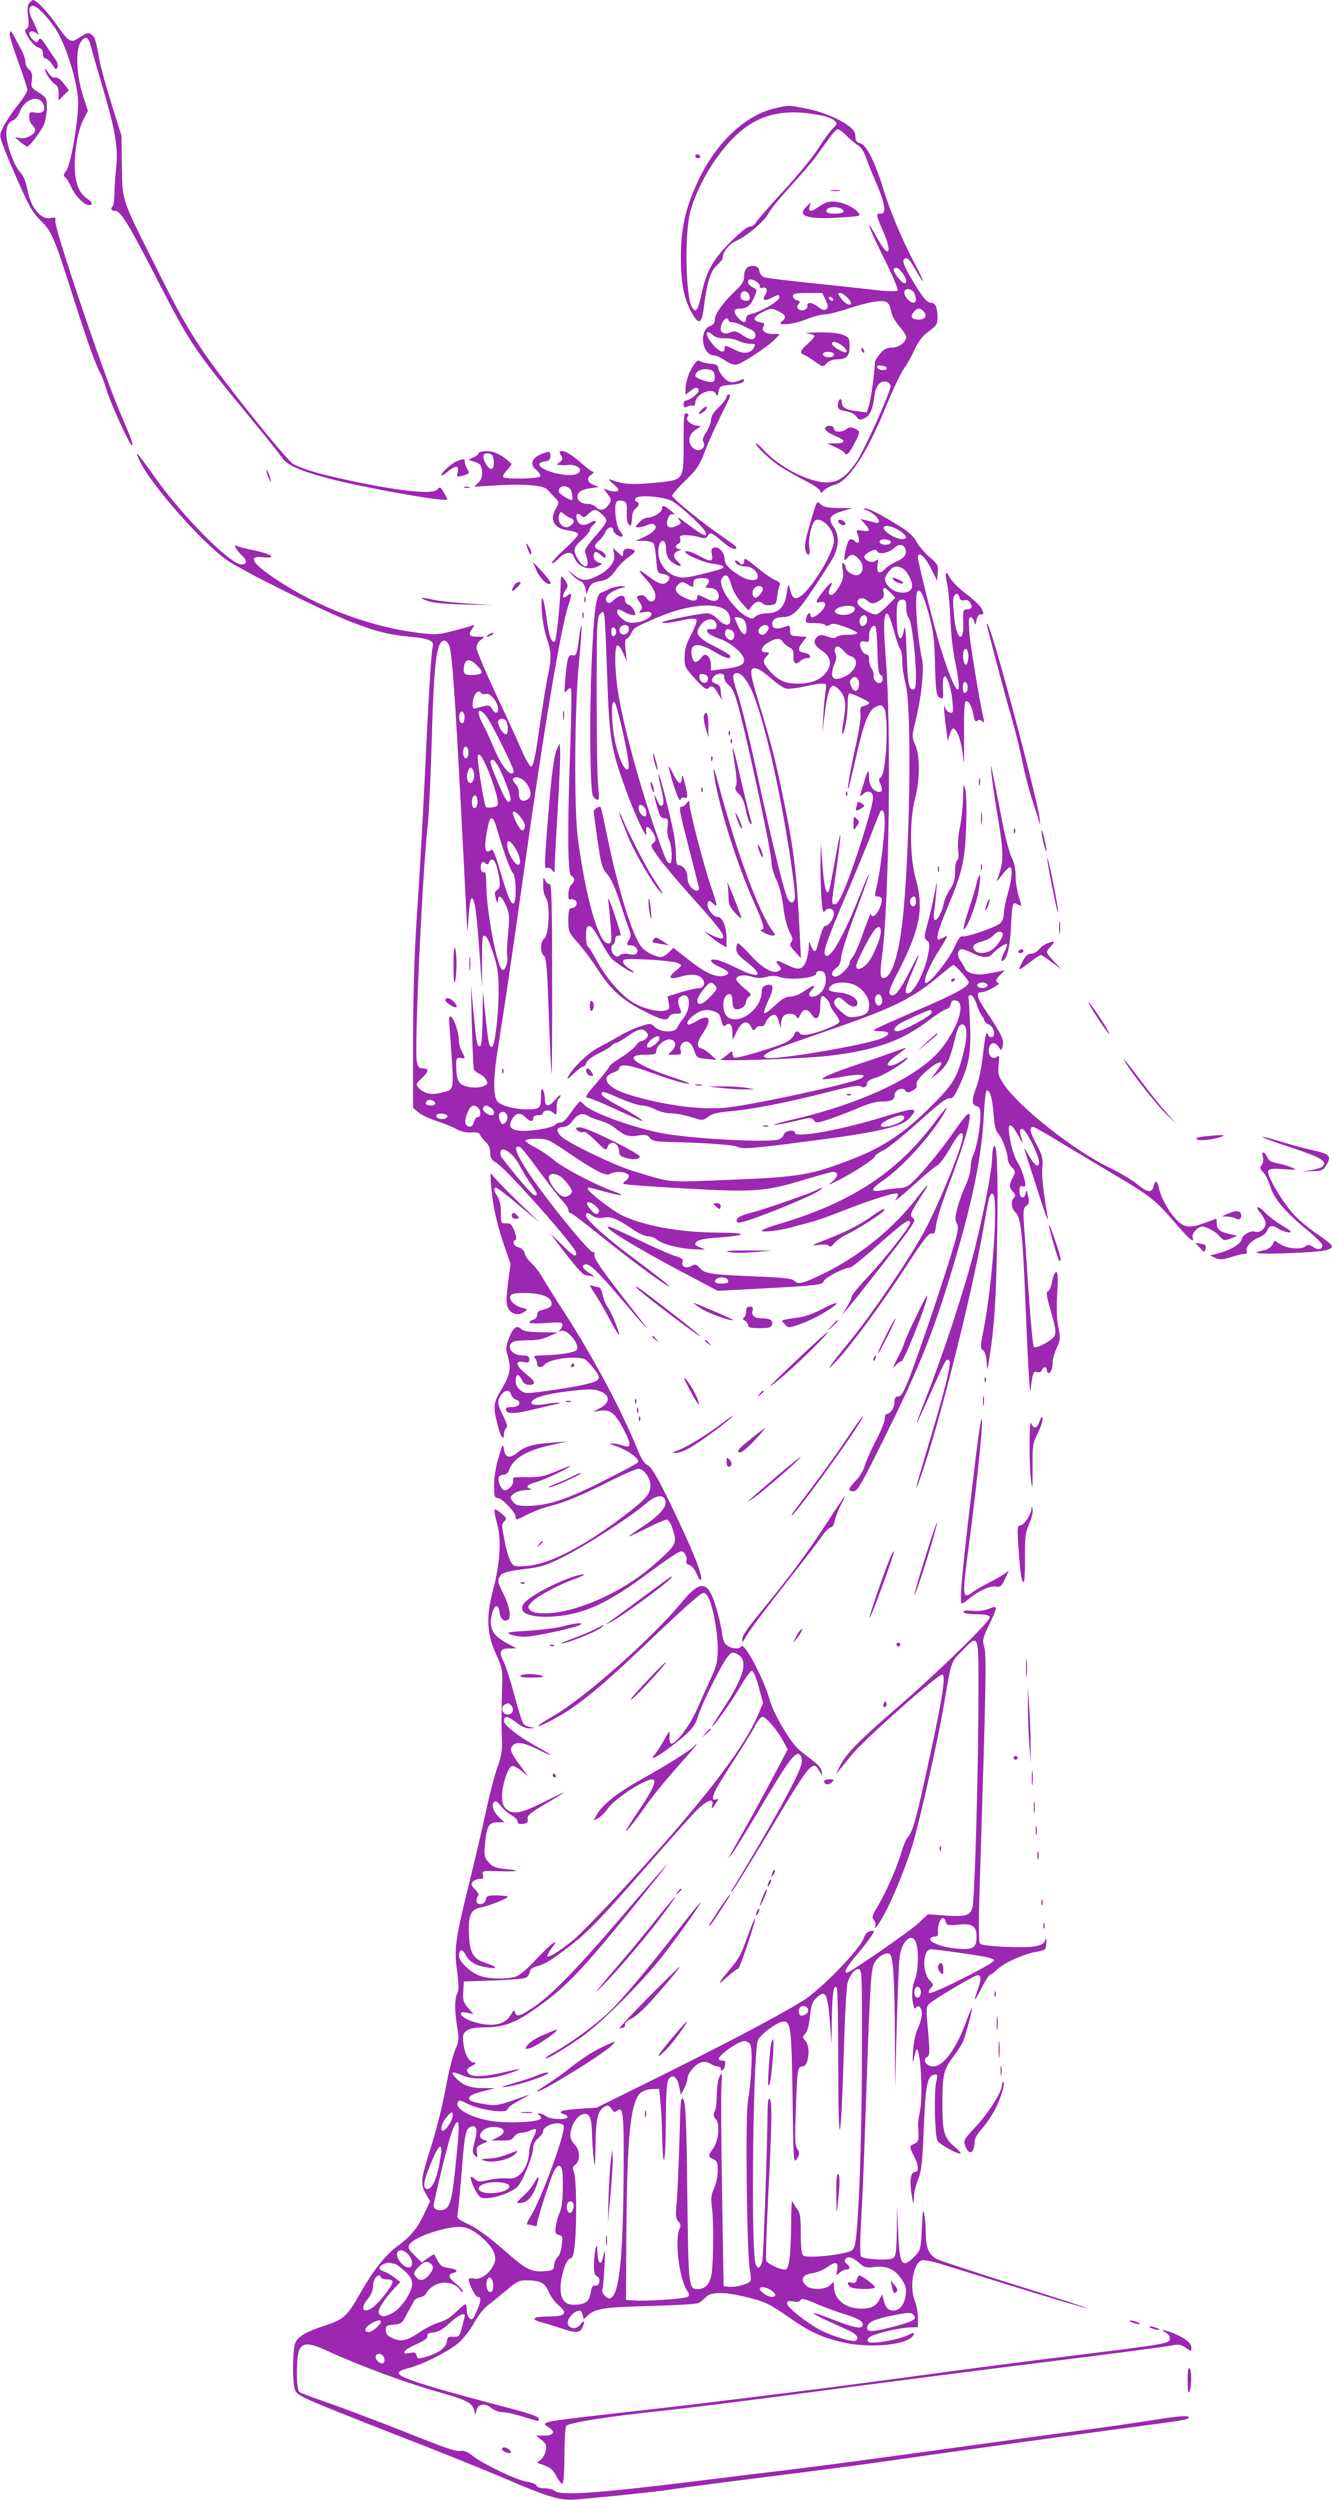 <?xml version="1.0" standalone="no"?>
<!DOCTYPE svg PUBLIC "-//W3C//DTD SVG 20010904//EN"
 "http://www.w3.org/TR/2001/REC-SVG-20010904/DTD/svg10.dtd">
<svg version="1.0" xmlns="http://www.w3.org/2000/svg"
 width="682pt" height="1280pt" viewBox="0 0 682 1280"
 preserveAspectRatio="xMidYMid meet">
<g transform="translate(0,1280) scale(0.1,-0.1)"
fill="#9c27b0" stroke="none">
<path d="M150 12785 c-9 -11 -11 -32 -6 -70 5 -41 3 -56 -8 -62 -12 -7 -10
-15 12 -50 15 -23 37 -44 50 -47 15 -5 22 -14 22 -31 0 -15 6 -25 14 -25 8 0
23 -14 34 -31 16 -26 20 -28 26 -13 4 9 0 26 -9 38 -8 12 -30 43 -47 70 -26
40 -33 45 -40 31 -9 -15 -11 -15 -29 1 -10 9 -19 23 -19 31 0 16 22 17 39 1
10 -11 10 -8 2 15 -6 15 -17 40 -26 57 -21 41 -19 70 4 70 20 0 74 -55 115
-117 55 -83 116 -282 116 -378 0 -100 -37 -316 -60 -347 -15 -21 -17 -29 -7
-35 7 -4 21 -27 32 -51 19 -45 66 -92 91 -92 22 0 17 16 -11 34 -55 36 -74
124 -56 262 7 56 21 107 36 138 l25 48 -26 82 c-33 104 -38 228 -11 270 23 34
39 29 50 -15 5 -19 33 -115 62 -214 66 -224 80 -310 70 -413 -5 -42 -9 -103
-9 -134 -1 -31 -4 -60 -9 -64 -13 -13 -7 -24 13 -24 28 0 68 -65 226 -373 159
-308 181 -342 470 -692 77 -93 148 -183 158 -198 23 -37 92 -68 236 -106 194
-51 610 -124 610 -108 0 4 -8 20 -19 37 -16 28 -19 29 -32 14 -21 -25 -165
-12 -399 35 -192 40 -277 64 -337 94 -33 17 -353 416 -457 569 -88 130 -128
201 -254 453 -173 346 -165 323 -168 505 l-2 155 -51 163 c-28 90 -56 191 -62
225 -18 104 -23 119 -42 131 -12 8 -22 8 -37 -2 -11 -6 -29 -18 -40 -24 -28
-18 -46 -4 -102 78 -44 63 -102 124 -119 124 -4 0 -12 -7 -19 -15z"/>
<path d="M50 12621 c0 -10 20 -74 45 -142 25 -68 45 -131 45 -140 0 -9 -23
-45 -51 -80 -28 -35 -60 -84 -72 -108 -20 -42 -20 -44 -2 -95 10 -28 47 -116
82 -195 53 -120 72 -152 111 -190 56 -54 69 -83 168 -396 68 -215 118 -355
140 -390 6 -11 19 -46 29 -79 17 -62 119 -286 130 -286 10 0 -3 35 -57 160
-86 198 -343 959 -335 991 4 15 0 17 -22 13 -53 -11 -104 52 -122 151 -6 34
-19 65 -34 81 -14 15 -34 51 -45 82 -40 105 -36 172 9 187 10 3 25 23 33 44
25 64 93 87 118 41 17 -32 1 -53 -36 -47 -32 5 -34 4 -34 -22 0 -16 7 -34 15
-41 8 -7 15 -19 15 -26 0 -22 -47 -47 -77 -41 l-28 5 28 -24 c16 -13 32 -24
36 -24 13 0 71 77 87 115 7 19 14 57 14 85 0 47 -2 51 -41 76 -39 24 -41 28
-36 64 4 29 0 41 -14 54 -11 9 -19 26 -19 39 0 12 -9 41 -21 62 -12 22 -28 52
-36 68 -17 32 -23 34 -23 8z"/>
<path d="M230 12447 c0 -18 32 -67 50 -77 14 -8 20 -21 20 -48 l0 -37 26 27
27 26 -27 35 c-17 22 -33 33 -44 30 -11 -2 -23 6 -34 24 -10 15 -18 24 -18 20z"/>
<path d="M3970 12246 c-158 -34 -318 -190 -407 -397 -56 -128 -75 -219 -77
-354 -1 -136 14 -219 53 -291 37 -69 54 -65 64 16 16 132 35 193 67 221 16 14
30 31 30 38 0 30 33 72 70 88 56 25 146 102 165 141 9 19 60 81 113 139 53 58
114 128 134 157 20 28 49 69 65 90 15 22 34 41 40 44 7 2 27 -12 45 -31 18
-18 45 -41 60 -50 15 -9 31 -33 38 -54 7 -21 32 -84 57 -141 46 -107 53 -158
21 -156 -24 2 -23 -7 12 -86 52 -119 31 -148 -28 -40 -68 124 -49 65 30 -94
52 -104 79 -169 73 -174 -6 -5 -56 -4 -120 4 -60 7 -207 23 -325 35 -118 12
-225 25 -237 30 -12 4 -23 18 -25 31 -2 15 -11 24 -26 26 -32 5 -52 -15 -52
-52 0 -25 -10 -42 -46 -76 -64 -62 -104 -118 -104 -147 0 -16 -8 -27 -24 -32
-60 -23 -42 -151 22 -151 9 0 35 -12 55 -26 26 -17 46 -24 62 -20 30 8 163 96
194 130 l24 26 -35 0 c-40 0 -62 18 -48 40 7 12 3 16 -17 20 -42 8 -38 28 11
52 44 21 47 21 81 5 39 -19 44 -33 18 -53 -33 -24 58 -16 125 11 34 14 76 25
94 25 18 0 73 14 121 30 49 17 112 33 141 36 58 7 69 0 80 -55 3 -18 22 -51
41 -72 19 -22 35 -46 35 -54 0 -27 -38 -55 -74 -55 -26 0 -41 -7 -60 -31 -14
-17 -26 -36 -26 -42 -1 -47 -21 -195 -31 -224 l-11 -35 -51 7 c-58 7 -77 19
-77 47 0 10 -4 16 -10 13 -5 -3 -10 -17 -10 -30 0 -19 7 -24 40 -30 24 -4 46
-15 55 -28 12 -18 18 -19 40 -9 29 13 44 46 52 114 7 54 31 83 62 73 12 -3 21
-13 21 -21 0 -31 -135 -330 -175 -389 -52 -76 -94 -105 -151 -105 -92 0 -241
76 -323 165 -23 25 -41 40 -41 35 0 -16 77 -89 133 -124 29 -18 85 -50 125
-70 41 -20 72 -43 72 -51 0 -12 5 -10 20 5 11 11 34 23 50 27 71 14 167 158
263 394 35 86 78 177 96 203 18 25 43 71 56 100 15 34 38 65 62 83 49 36 53
42 53 78 0 52 -11 75 -34 75 -22 0 -52 39 -116 153 -23 41 -29 62 -22 69 15
15 27 4 62 -57 50 -87 46 -64 -5 33 -63 117 -128 271 -160 378 -43 140 -88
232 -119 240 -20 5 -26 12 -26 35 0 20 -9 35 -33 53 -51 39 -145 77 -227 92
-88 16 -80 16 -150 0z m235 -37 c27 -5 57 -17 67 -26 16 -15 16 -17 -10 -43
-15 -15 -48 -60 -73 -101 -26 -41 -105 -138 -177 -216 -72 -78 -136 -151 -142
-163 -6 -11 -20 -20 -31 -20 -13 0 -53 -33 -103 -83 -88 -89 -121 -149 -145
-267 -6 -30 -16 -62 -21 -70 -9 -13 -12 -13 -25 4 -34 44 -41 373 -11 491 23
87 79 200 141 284 147 200 291 257 530 210z m414 -805 c22 -28 28 -54 12 -54
-14 0 -62 61 -55 71 9 15 22 10 43 -17z m-748 -44 c10 -6 19 -17 19 -25 0 -8
6 -12 14 -9 20 8 29 -12 14 -35 -17 -28 -5 -35 31 -17 37 20 41 20 41 2 0 -17
-95 -73 -139 -82 -21 -5 -31 -12 -31 -25 0 -25 -15 -24 -40 3 -28 31 -25 48 8
48 37 0 57 17 75 61 15 36 14 37 -9 48 -13 6 -24 17 -24 26 0 18 14 19 41 5z
m809 -59 c13 -26 13 -51 -2 -51 -19 0 -48 31 -48 52 0 24 36 24 50 -1z m-842
-19 c3 -16 -2 -22 -17 -22 -24 0 -35 15 -27 36 9 23 40 13 44 -14z m389 -17
c13 -27 14 -38 5 -47 -9 -9 -19 -7 -42 10 -35 26 -58 28 -56 5 1 -20 -31 -30
-47 -14 -7 7 -7 14 2 24 9 12 7 16 -9 20 -11 3 -20 12 -20 21 0 13 13 16 75
16 l75 0 17 -35z m113 10 c13 -14 20 -28 16 -32 -9 -10 -36 8 -54 35 -13 19
-13 22 0 22 8 0 25 -11 38 -25z m-75 -5 c3 -5 2 -10 -4 -10 -5 0 -13 5 -16 10
-3 6 -2 10 4 10 5 0 13 -4 16 -10z m465 -65 c20 -24 5 -43 -32 -41 -34 3 -39
16 -16 43 14 17 33 16 48 -2z m-1000 -45 c0 -5 9 -10 19 -10 11 0 34 -8 53
-17 18 -9 40 -19 48 -23 21 -10 25 -39 5 -46 -9 -4 -31 4 -52 19 -29 21 -40
24 -61 16 -46 -18 -66 7 -42 52 11 20 30 26 30 9z m-78 -77 c11 -10 33 -16 59
-15 22 1 53 -5 69 -13 16 -8 43 -15 60 -15 28 0 30 -2 20 -20 -16 -30 -52 -34
-98 -11 -49 25 -52 25 -52 6 0 -26 -27 -17 -59 20 -43 49 -42 87 1 48z m888
-168 c0 -15 -43 -12 -48 3 -3 10 4 13 22 10 15 -2 26 -7 26 -13z"/>
<path d="M3560 12000 c0 -5 7 -10 16 -10 8 0 12 5 9 10 -3 6 -10 10 -16 10 -5
0 -9 -4 -9 -10z"/>
<path d="M4258 11823 c12 -2 30 -2 40 0 9 3 -1 5 -23 4 -22 0 -30 -2 -17 -4z"/>
<path d="M4230 11763 c-8 -3 -27 -14 -42 -24 -36 -26 -51 -24 -43 4 l7 22 -22
-22 c-52 -49 0 -67 168 -57 111 7 112 7 95 27 -37 41 -119 66 -163 50z m80
-33 c21 -13 5 -24 -35 -24 -38 0 -50 7 -40 23 8 13 55 14 75 1z"/>
<path d="M4133 11093 c20 -2 37 -9 37 -14 0 -5 -16 -23 -35 -40 -39 -35 -43
-47 -17 -56 9 -4 35 -20 56 -35 39 -28 39 -28 58 -8 11 11 32 20 49 20 53 0
69 15 69 66 0 42 -2 46 -35 60 -23 9 -65 13 -127 12 -51 -1 -76 -3 -55 -5z
m183 -66 c15 -13 23 -27 17 -30 -11 -7 -73 29 -73 43 0 17 28 11 56 -13z m-45
-42 c0 -5 -7 -12 -16 -13 -23 -5 -47 6 -40 19 8 13 56 8 56 -6z"/>
<path d="M4410 11011 c0 -6 4 -13 10 -16 6 -3 7 1 4 9 -7 18 -14 21 -14 7z"/>
<path d="M3553 10933 c-25 -36 -43 -88 -43 -125 l0 -29 27 21 c19 15 29 18 37
10 8 -8 3 -18 -17 -36 -15 -13 -35 -24 -43 -24 -8 0 -14 -9 -14 -20 0 -16 4
-19 18 -12 9 5 23 7 30 5 7 -3 12 4 12 15 0 45 89 82 106 45 6 -15 8 -12 13
12 6 29 9 30 65 35 39 3 61 10 64 19 4 11 0 12 -14 6 -44 -18 -60 -16 -86 10
-15 15 -28 36 -30 48 -2 18 -11 23 -43 25 -22 2 -45 8 -51 13 -8 7 -18 1 -31
-18z m91 -29 c17 -7 22 -49 7 -59 -14 -8 -91 18 -91 30 0 29 45 44 84 29z"/>
<path d="M3720 10767 c0 -7 -18 -31 -40 -52 -27 -26 -40 -48 -40 -66 0 -14
-11 -42 -24 -61 -14 -22 -21 -41 -16 -48 20 -33 -22 -60 -51 -34 -31 28 -24
71 14 94 26 16 28 20 12 20 -32 0 -68 29 -55 45 8 9 6 14 -5 19 -13 5 -15 -15
-15 -148 0 -200 5 -193 -151 -208 -113 -11 -159 -8 -224 17 -12 5 -6 -5 15
-23 28 -24 32 -32 19 -37 -8 -3 -28 -1 -42 4 l-27 11 21 -30 c21 -28 21 -30 5
-54 -18 -29 -47 -34 -66 -11 -7 8 -25 15 -41 15 -38 0 -62 25 -49 51 10 18 26
24 80 32 l25 3 -27 12 c-32 13 -36 36 -10 52 13 9 14 12 3 17 -8 3 -30 20 -50
38 -51 45 -83 65 -103 65 -16 0 -16 -3 -6 -21 11 -17 10 -22 -6 -35 -19 -14
-19 -14 5 -15 13 -1 30 -1 38 1 27 3 61 -11 61 -25 0 -25 -41 -34 -100 -23
-96 17 -144 58 -78 66 20 2 26 9 26 28 0 20 -4 23 -22 18 -69 -20 -91 -58 -51
-89 15 -13 24 -28 21 -34 -8 -13 -182 -16 -190 -3 -3 5 7 21 21 36 14 15 23
29 22 31 -44 43 -86 65 -125 65 -24 0 -44 -5 -44 -10 0 -6 -12 -16 -26 -22
l-26 -12 33 -11 c29 -10 34 -17 37 -48 2 -26 -3 -42 -18 -57 l-22 -22 116 7
c136 9 242 0 259 -22 7 -8 23 -26 37 -40 24 -24 24 -25 7 -55 -35 -61 -11
-104 63 -114 31 -4 50 -12 50 -20 0 -7 -31 -41 -69 -75 -38 -35 -67 -67 -65
-71 3 -5 18 5 34 22 31 33 67 39 77 13 19 -55 76 -78 126 -52 l21 12 -22 8
c-21 8 -30 38 -15 52 3 4 17 -3 30 -15 20 -18 23 -19 23 -4 0 9 -11 21 -24 26
-36 13 -38 25 -10 51 15 13 30 34 35 47 9 24 39 30 39 7 0 -15 38 -40 47 -31
4 3 -2 15 -12 26 -22 24 -34 135 -17 152 5 5 20 7 31 3 19 -6 22 -13 20 -54
-2 -46 5 -71 19 -71 4 0 7 16 8 36 0 22 7 42 17 49 20 14 22 32 5 37 -7 3 -8
10 -3 17 11 19 140 9 185 -14 37 -19 156 -128 171 -157 17 -32 -14 -20 -75 27
-60 46 -77 56 -57 31 10 -12 8 -17 -8 -25 -44 -24 -67 -9 -51 34 7 20 15 25
28 21 9 -3 4 5 -13 19 -34 28 -45 31 -45 11 0 -18 -44 -46 -73 -46 -13 0 -33
-11 -45 -25 -21 -24 -21 -25 -2 -25 10 0 31 5 45 12 19 8 28 9 37 0 16 -16 -7
-40 -57 -63 l-40 -18 42 0 c23 -1 45 -7 50 -13 4 -7 10 -44 13 -83 5 -66 7
-70 30 -73 35 -5 46 -18 30 -37 -19 -23 -44 -18 -94 20 -60 46 -67 44 -22 -6
41 -45 58 -81 50 -104 -8 -21 -31 -19 -45 4 -7 11 -19 16 -31 13 -22 -5 -22
-6 -2 -37 13 -20 14 -28 4 -40 -11 -13 -8 -14 18 -9 16 3 32 2 36 -4 10 -17
-32 -44 -76 -49 -34 -4 -49 0 -70 17 -16 12 -28 28 -28 36 0 17 8 17 40 -1 14
-8 32 -14 42 -15 14 0 14 4 5 24 -7 14 -20 27 -29 30 -10 2 -18 14 -18 25 0
28 -27 27 -57 -1 -17 -16 -26 -19 -34 -11 -24 24 19 61 86 76 13 3 8 5 -12 6
-17 0 -44 -6 -60 -13 -15 -8 -35 -17 -45 -20 -26 -8 -37 -89 -49 -364 -11
-255 -8 -641 6 -674 3 -9 13 -19 21 -22 12 -5 13 6 7 67 -5 40 -8 251 -8 469
0 360 2 399 17 414 16 16 17 16 22 -7 3 -13 10 -154 15 -314 11 -324 19 -371
102 -597 41 -111 100 -238 98 -208 -3 37 0 43 17 29 9 -7 20 -24 26 -38 7 -20
6 -28 -8 -38 -15 -11 -12 -18 29 -75 25 -35 98 -121 162 -193 141 -156 179
-205 166 -218 -5 -5 -26 0 -52 13 l-44 22 30 -25 c17 -14 42 -33 58 -42 l27
-16 0 48 c-1 60 -21 108 -45 108 -24 0 -60 49 -51 71 6 16 8 16 26 -1 26 -24
25 -16 -11 90 -34 98 -109 387 -109 420 -1 19 -1 19 -14 3 -7 -10 -18 -18 -25
-18 -17 0 -14 -15 35 -207 25 -98 48 -188 51 -200 4 -16 1 -23 -9 -23 -24 0
-48 34 -48 68 0 32 -22 62 -45 62 -10 0 -14 15 -14 53 0 28 -5 77 -11 107 -17
92 -73 311 -77 306 -3 -2 3 -36 13 -76 12 -52 14 -74 6 -82 -9 -9 -15 -3 -26
23 -20 45 -20 30 0 -37 12 -43 20 -54 36 -54 18 0 20 -5 16 -44 -3 -26 0 -53
8 -67 15 -28 19 -119 4 -119 -14 0 -24 23 -70 155 -90 261 -167 545 -195 719
-17 105 -20 232 -5 241 6 4 19 -13 30 -37 l19 -43 -6 58 c-4 38 -2 57 5 57 6
0 17 12 24 27 15 30 14 29 123 77 189 83 362 88 381 11 13 -51 -18 -59 -61
-15 -18 19 -39 30 -56 30 -32 0 -219 -37 -227 -45 -10 -9 42 -5 103 10 37 8
64 10 70 4 6 -6 -4 -34 -25 -76 -27 -51 -35 -80 -35 -119 0 -48 3 -54 55 -111
46 -49 57 -57 68 -46 17 17 27 10 53 -35 11 -20 18 -29 15 -19 -3 10 -6 30 -6
43 0 17 -8 27 -25 34 -22 8 -24 13 -15 30 14 26 63 28 58 3 -2 -10 9 -29 25
-43 23 -21 33 -49 61 -160 56 -224 156 -699 156 -743 0 -22 11 -63 25 -91 15
-31 29 -86 36 -141 6 -53 20 -105 32 -127 16 -30 18 -40 8 -52 -10 -12 -6 -21
19 -48 l31 -33 -6 120 c-16 325 -29 434 -91 730 -35 170 -58 257 -116 448 -53
174 -54 197 -8 182 12 -4 44 -27 71 -51 27 -24 60 -46 72 -49 13 -4 54 1 91 9
37 9 79 16 93 16 25 0 26 -1 19 -47 -4 -27 -9 -84 -11 -128 l-4 -80 8 71 c20
163 33 194 70 160 38 -34 46 -72 32 -153 -7 -41 -11 -77 -8 -79 9 -9 27 87 27
145 0 34 4 61 9 61 17 0 101 -41 101 -49 0 -5 -11 -12 -24 -15 -21 -5 -24 -10
-20 -39 3 -18 -8 -91 -25 -167 -28 -127 -47 -237 -36 -215 2 6 20 79 39 163
41 179 64 237 102 254 23 11 28 10 40 -7 26 -35 12 -338 -16 -355 -11 -7 -12
-14 -2 -35 14 -31 8 -46 -16 -38 -28 10 -42 35 -43 77 0 46 -6 37 -33 -55 -16
-51 -16 -52 4 -34 24 22 50 13 50 -19 0 -30 -39 -165 -91 -319 -55 -160 -86
-227 -104 -227 -19 0 -19 -2 4 155 31 216 32 271 1 96 -16 -90 -32 -171 -35
-180 -13 -33 -26 18 -34 131 l-8 113 -2 -115 c0 -63 2 -145 6 -182 5 -57 8
-65 18 -51 15 20 45 11 45 -14 0 -24 -27 -63 -43 -63 -11 0 -19 -22 -44 -112
-7 -26 -20 -22 -31 10 -10 27 -10 26 -11 -11 -1 -21 -8 -53 -15 -72 -18 -41
-38 -44 -96 -15 -51 26 -68 26 -44 -1 16 -17 16 -22 4 -29 -31 -20 -85 11
-153 86 -27 30 -53 54 -58 54 -5 0 -9 -12 -9 -27 0 -22 12 -37 55 -70 91 -71
61 -87 -53 -29 -37 18 -82 37 -99 41 -49 10 -41 -12 12 -36 49 -22 56 -34 26
-44 -43 -13 -99 12 -194 88 l-69 54 -23 -23 c-13 -13 -31 -24 -40 -24 -29 0
-82 27 -102 54 -45 56 -116 287 -169 540 -19 93 -36 171 -38 173 -7 8 -36 -10
-36 -23 0 -7 9 -74 20 -150 18 -122 23 -140 49 -170 20 -22 42 -72 66 -146 20
-62 42 -126 48 -141 8 -21 8 -33 -1 -47 -16 -26 -15 -30 7 -30 24 0 42 -22 32
-39 -6 -9 -18 -11 -40 -6 -20 4 -37 2 -46 -5 -12 -10 -18 -10 -30 0 -17 14
-20 46 -5 55 6 3 10 15 10 26 0 11 7 19 16 19 17 0 19 -8 -27 130 -20 58 -27
72 -24 45 3 -22 8 -79 12 -127 6 -84 5 -88 -14 -88 -48 0 -116 240 -155 545
-19 153 -16 659 6 888 10 104 16 191 13 193 -2 3 -7 -21 -11 -53 -10 -90 -16
-104 -36 -98 -20 6 -27 -16 -36 -129 -6 -64 -5 -69 8 -52 10 12 17 15 22 8 3
-6 2 -136 -4 -289 -15 -427 -14 -660 5 -667 8 -3 15 -12 15 -19 0 -8 -7 -20
-15 -27 -17 -14 -21 -85 -5 -75 6 4 17 1 26 -5 16 -14 2 -40 -22 -40 -10 0
-14 -16 -14 -61 0 -59 2 -63 46 -113 26 -28 71 -88 100 -133 71 -110 128 -162
236 -217 94 -49 125 -56 134 -31 4 9 19 15 36 15 25 0 29 3 23 18 -18 41 -17
60 3 71 48 26 54 -61 8 -116 -12 -15 -25 -36 -29 -45 -10 -27 -84 -24 -113 3
-23 21 -24 21 -76 4 -29 -9 -78 -32 -108 -50 -30 -18 -78 -44 -105 -58 -51
-25 -131 -102 -155 -148 -10 -19 -4 -16 27 14 21 20 44 37 50 37 6 0 13 9 16
20 3 11 28 30 61 46 30 14 60 32 67 40 6 8 17 14 23 14 6 0 33 16 60 35 54 38
77 43 96 20 10 -12 10 -18 0 -30 -7 -8 -19 -15 -26 -15 -7 0 -21 -11 -29 -24
-9 -13 -43 -40 -75 -60 -33 -21 -60 -41 -60 -46 0 -5 -30 -43 -66 -85 -48 -55
-61 -75 -47 -75 10 0 72 -25 138 -56 66 -30 127 -58 135 -61 33 -11 -29 30
-112 75 -49 26 -88 52 -88 59 0 19 8 17 97 -22 45 -19 94 -35 110 -35 16 0 46
-9 68 -20 22 -11 55 -20 75 -20 34 0 73 -8 137 -28 27 -9 37 -7 59 10 20 16
48 23 118 29 107 9 291 45 501 99 104 27 153 35 162 28 15 -12 33 -2 33 17 0
8 17 19 38 25 41 10 154 79 168 101 4 7 -6 4 -22 -8 -38 -26 -71 -36 -79 -24
-3 6 17 27 45 47 27 20 50 38 50 39 0 2 -30 -8 -67 -22 -38 -14 -121 -43 -186
-64 -116 -39 -183 -67 -175 -74 2 -3 47 3 101 12 91 16 130 13 97 -7 -39 -25
-516 -129 -682 -150 -129 -16 -333 11 -510 66 -111 35 -147 88 -77 113 16 5
29 15 29 20 0 26 51 20 145 -14 109 -40 191 -65 215 -64 8 0 -23 12 -70 28
-212 70 -277 121 -154 121 46 0 54 3 54 18 0 27 44 64 71 60 31 -4 35 -32 10
-57 l-21 -21 35 0 c32 0 35 2 30 23 -4 15 0 28 10 37 22 18 45 3 59 -37 14
-40 13 -39 68 -45 l47 -5 -30 28 c-16 15 -37 29 -47 31 -27 5 -25 31 7 78 51
75 34 103 -38 59 -18 -11 -36 -17 -39 -14 -11 11 14 39 50 60 29 15 43 17 74
10 33 -9 39 -15 47 -48 7 -30 12 -35 23 -26 20 17 34 2 34 -39 l1 -37 22 45
c25 51 54 60 73 22 10 -20 13 -21 24 -7 7 9 19 14 27 11 8 -4 17 4 23 19 5 13
18 29 29 34 22 12 28 7 41 -37 l8 -27 1 26 c1 14 6 30 13 37 17 17 55 15 66
-3 7 -13 10 -12 20 10 15 32 37 32 58 0 24 -37 44 -16 44 46 0 27 4 49 9 49
14 0 41 -30 41 -45 0 -7 12 -27 26 -44 14 -17 24 -37 21 -44 -6 -15 -108 -55
-161 -64 -20 -3 -36 -1 -40 6 -11 16 -24 13 -30 -7 -3 -10 -19 -25 -35 -35
-39 -23 -259 -89 -271 -82 -6 4 -10 13 -10 22 0 14 -4 13 -22 -4 -13 -11 -30
-23 -38 -27 -30 -12 429 3 560 19 232 28 371 77 506 181 40 30 81 57 91 58 10
2 19 13 21 25 3 16 9 21 25 19 54 -8 16 -134 -74 -248 -111 -140 -409 -282
-769 -364 -58 -14 -96 -25 -85 -25 11 -1 58 8 105 19 78 19 86 20 97 4 11 -15
17 -14 80 6 37 13 102 38 145 56 45 20 93 34 116 34 53 0 72 8 72 31 0 27 40
46 55 26 9 -13 14 -13 37 -1 18 9 25 20 21 32 -3 13 11 33 47 65 46 41 80 59
80 41 0 -3 -12 -22 -27 -42 l-28 -37 31 25 c51 41 65 68 89 163 18 75 26 92
41 92 28 0 30 -59 4 -156 -31 -120 -52 -154 -169 -269 -129 -129 -240 -203
-386 -260 -225 -88 -275 -96 -652 -111 -319 -13 -280 -16 -486 47 -100 31
-335 145 -366 178 -26 28 -21 46 14 46 15 0 31 11 45 29 26 37 53 46 82 27 13
-8 42 -19 65 -25 23 -7 55 -22 70 -35 49 -40 71 -48 120 -40 39 6 48 4 60 -12
12 -16 28 -19 101 -21 180 -4 328 -14 349 -25 27 -13 76 -9 424 37 297 39 421
68 456 110 49 57 32 57 -139 5 -214 -66 -448 -108 -448 -80 0 19 -52 11 -57
-9 -3 -11 -15 -22 -26 -25 -66 -18 -463 5 -608 34 -155 32 -357 107 -388 144
-8 9 -17 16 -21 16 -4 0 -25 -25 -46 -55 -23 -35 -44 -54 -53 -53 -9 2 -20 -2
-26 -9 -12 -15 -100 -33 -165 -33 -61 0 -81 20 -59 58 19 34 42 39 68 13 25
-25 41 -27 41 -6 0 9 9 15 25 15 14 0 25 4 25 9 0 18 33 21 51 5 18 -16 19
-15 19 24 0 22 5 44 10 47 6 3 10 11 10 16 0 6 -12 -3 -26 -20 -34 -41 -54
-40 -54 2 0 17 -5 39 -10 47 -7 11 -10 0 -10 -36 0 -58 -7 -64 -70 -64 -67 0
-139 20 -155 43 -21 30 -19 126 5 272 34 214 78 512 135 920 97 694 186 1229
225 1345 20 59 19 70 -5 50 -23 -19 -30 -4 -11 25 16 24 16 28 1 51 -20 31
-24 30 -24 -8 -1 -88 -21 -292 -30 -301 -15 -15 -31 27 -42 116 -16 117 -31
142 -25 40 3 -45 14 -109 26 -142 24 -73 25 -96 4 -196 -9 -43 -28 -164 -43
-269 -20 -141 -31 -191 -41 -191 -7 0 -26 32 -43 70 -16 39 -76 170 -133 291
-57 122 -104 233 -104 247 0 15 9 32 22 41 22 16 22 16 -13 16 -46 0 -53 8
-33 38 16 24 15 25 -2 18 -10 -4 -54 -16 -97 -27 -73 -19 -88 -20 -176 -9
-247 31 -513 131 -726 273 -124 82 -149 123 -70 114 78 -8 46 16 -43 35 -45 9
-87 20 -93 24 -18 10 6 -28 30 -50 28 -25 27 -46 -3 -46 -57 0 -302 247 -441
444 -97 137 -112 152 -76 79 61 -123 319 -415 445 -502 83 -57 484 -256 631
-314 125 -49 195 -67 303 -77 96 -8 126 -21 118 -49 -8 -24 -24 -296 -41 -671
-9 -184 -25 -479 -37 -655 -16 -232 -22 -419 -23 -678 l0 -359 27 -23 c15 -13
57 -33 95 -45 37 -12 83 -31 102 -42 22 -12 49 -18 74 -16 29 2 42 -2 45 -12
3 -8 16 -25 29 -37 15 -14 23 -33 23 -55 0 -26 6 -37 28 -49 53 -30 412 -435
412 -464 0 -24 -12 -18 -74 43 l-59 57 64 -84 c82 -106 105 -131 123 -131 8 0
23 -3 33 -6 10 -3 4 3 -13 14 -41 26 -49 41 -29 48 21 8 67 -36 193 -185 154
-182 162 -187 32 -21 -145 186 -182 240 -176 257 3 7 -1 13 -9 13 -16 0 -166
179 -279 334 -105 144 -140 221 -93 203 7 -3 52 -59 99 -125 48 -65 101 -133
117 -150 17 -17 31 -38 31 -46 0 -9 4 -16 10 -16 5 0 67 -46 137 -103 133
-107 296 -230 348 -262 57 -35 2 11 -145 121 -155 115 -260 209 -260 231 0 17
10 16 34 -2 13 -10 32 -13 56 -9 41 7 71 -6 154 -63 26 -18 60 -33 74 -33 14
0 33 -6 41 -14 28 -25 114 -48 191 -52 62 -3 69 -2 43 6 -18 6 -33 14 -33 19
0 20 30 29 118 35 153 11 154 25 2 25 -204 1 -392 36 -504 93 -45 23 -166 118
-166 130 0 11 0 11 82 -12 91 -25 121 -25 49 1 -92 32 -259 120 -304 159 -23
20 -66 49 -94 64 -29 14 -53 31 -53 36 0 6 25 10 57 10 52 0 62 -4 142 -58
150 -102 213 -136 233 -123 31 19 98 11 98 -11 0 -6 -8 -17 -17 -24 -15 -11
-16 -13 -3 -17 8 -3 148 -13 310 -22 348 -20 409 -16 608 45 74 22 140 40 147
40 28 0 28 -24 -1 -47 -28 -24 -28 -24 26 3 76 37 190 111 190 124 0 5 19 19
43 30 23 11 104 77 181 146 99 90 144 124 157 121 15 -4 25 8 48 58 52 109 64
174 58 315 -3 69 -6 132 -8 140 -2 8 3 15 11 15 9 0 21 -19 31 -48 9 -26 21
-53 27 -59 7 -7 12 -17 12 -23 0 -5 10 -15 23 -20 27 -12 38 -65 13 -65 -9 0
-16 5 -16 10 0 6 -4 10 -8 10 -4 0 -13 -49 -19 -108 -6 -60 -21 -133 -32 -163
-27 -69 -27 -95 -1 -102 16 -4 20 -14 20 -48 0 -59 -20 -169 -36 -201 -8 -15
-14 -44 -14 -64 0 -20 -11 -60 -24 -89 -14 -28 -33 -79 -42 -113 -14 -52 -15
-66 -5 -86 12 -21 7 -44 -39 -192 -66 -211 -182 -549 -217 -631 -19 -45 -31
-63 -45 -63 -13 0 -18 -7 -18 -29 0 -29 -22 -61 -41 -61 -5 0 -9 -11 -9 -25 0
-13 -20 -63 -45 -110 -24 -47 -50 -104 -57 -128 -6 -23 -25 -55 -41 -72 -45
-47 -49 -60 -19 -60 23 0 36 22 166 285 182 366 254 551 362 920 89 304 131
521 141 713 3 70 10 130 14 133 16 9 30 -37 36 -118 4 -59 11 -88 24 -102 20
-21 49 -98 49 -130 0 -11 9 -30 21 -42 19 -21 20 -24 5 -52 -20 -39 -20 -51 1
-74 13 -14 14 -21 5 -30 -18 -18 -14 -55 8 -76 27 -25 36 -105 50 -453 13
-324 23 -496 27 -454 9 82 14 96 32 90 12 -3 21 0 25 10 7 19 26 20 26 0 0 -8
4 -15 9 -15 12 0 21 25 21 58 0 15 10 47 21 72 19 41 19 50 8 103 -8 38 -10
98 -6 173 5 89 3 115 -6 111 -7 -2 -16 -24 -20 -50 -5 -25 -15 -47 -22 -49
-10 -2 -6 -27 16 -103 22 -76 27 -105 19 -123 -10 -24 -95 -70 -107 -58 -4 4
-15 120 -25 259 -9 139 -20 297 -24 351 -6 88 -5 100 11 112 14 11 16 20 9 51
-6 29 -9 33 -12 16 -6 -36 -32 -29 -32 8 0 24 4 30 15 25 8 -3 15 0 15 7 0 27
-23 93 -41 118 -10 15 -26 59 -34 99 -22 105 -6 118 41 32 14 -26 23 -39 20
-29 -18 57 -18 67 -2 67 18 0 86 -134 86 -169 0 -35 -22 -20 -53 35 -16 27
-26 40 -22 29 4 -11 25 -76 47 -145 58 -183 79 -242 72 -200 -24 142 -31 212
-27 255 4 44 0 59 -31 118 -34 64 -38 87 -15 87 6 0 72 -38 147 -84 75 -45
200 -120 277 -166 172 -101 204 -127 301 -240 71 -84 104 -111 90 -75 -6 18
27 55 49 55 23 0 67 -24 89 -49 22 -24 25 -25 63 -10 l28 12 -39 9 c-50 11
-66 24 -66 54 0 13 -1 24 -2 24 -2 0 -27 -9 -56 -20 -80 -30 -109 -27 -152 19
-38 40 -77 112 -87 162 -7 36 -19 37 -27 4 -9 -35 -31 -31 -85 13 -25 21 -89
59 -141 84 -180 87 -462 309 -540 426 -28 42 -31 53 -27 100 5 46 4 52 -9 41
-22 -18 -49 11 -40 45 8 31 30 34 49 6 14 -21 15 -21 21 5 8 30 -7 61 -81 172
-53 78 -59 103 -27 103 23 0 101 43 87 47 -19 7 -16 19 10 44 l22 22 -30 -7
c-78 -16 -96 -18 -130 -12 -20 4 -39 15 -42 24 -4 9 -15 28 -25 43 -20 27 -16
59 8 59 8 0 32 -9 54 -20 47 -24 83 -26 100 -5 19 23 70 58 76 52 3 -3 -4 -23
-16 -46 -11 -23 -16 -41 -10 -41 23 0 41 64 46 168 7 133 8 136 34 122 11 -6
20 -9 20 -8 0 2 -7 25 -15 52 -8 27 -15 73 -15 103 0 34 -7 68 -20 93 -11 21
-31 96 -45 167 -65 332 -64 330 -59 268 3 -33 14 -114 25 -180 41 -244 41
-272 4 -370 -4 -11 6 -1 24 23 17 23 36 42 41 42 16 0 12 -60 -10 -135 -11
-38 -20 -85 -20 -103 0 -20 -8 -39 -20 -50 -25 -21 -176 -73 -194 -66 -8 3
-22 -17 -38 -53 -31 -71 -136 -199 -150 -185 -12 12 22 92 76 176 41 65 43 71
17 56 -11 -5 -22 -10 -25 -10 -16 0 -2 51 43 158 78 184 92 244 98 422 3 93 1
169 -5 190 -9 31 -10 27 -11 -45 -1 -44 -8 -111 -16 -150 -9 -41 -12 -89 -9
-116 4 -30 2 -49 -5 -53 -6 -4 -11 -31 -11 -59 0 -39 -6 -62 -25 -89 -14 -21
-28 -52 -32 -70 -8 -43 -31 -88 -45 -88 -7 0 -9 17 -4 53 4 28 9 77 11 107 4
46 2 41 -10 -25 -9 -44 -24 -113 -36 -154 -18 -69 -18 -74 -3 -86 15 -11 16
-19 5 -76 -21 -104 -87 -217 -112 -192 -6 6 2 37 24 89 54 125 53 138 -1 29
-55 -111 -85 -146 -105 -126 -9 9 0 36 46 124 108 212 128 317 86 467 -31 113
-33 298 -4 410 26 99 26 221 1 277 -17 39 -17 44 -2 106 33 130 49 277 37 332
-26 119 -40 338 -22 349 15 10 28 -17 57 -119 22 -82 28 -125 31 -240 4 -162
7 -181 29 -189 14 -5 15 2 12 51 -6 115 38 50 49 -71 5 -53 4 -58 -13 -54 -10
1 -22 14 -26 28 -8 26 -3 -47 9 -130 l6 -45 9 33 c5 17 13 32 18 32 20 0 44
-69 51 -145 5 -57 6 -27 5 103 -1 137 2 182 11 182 16 0 29 -26 38 -73 5 -28
10 -35 19 -27 9 6 16 6 25 -3 10 -9 11 -7 7 13 -20 87 -68 378 -73 443 -4 58
-3 77 6 77 7 0 16 -10 19 -22 6 -21 7 -21 12 7 4 20 11 30 22 29 11 -1 15 4
11 15 -9 25 -33 50 -96 98 -31 24 -64 58 -73 75 -22 42 -28 28 -14 -34 6 -29
13 -107 16 -173 2 -66 12 -164 24 -219 46 -224 4 -185 -75 70 -30 96 -115 436
-115 459 0 37 36 7 66 -54 l32 -64 3 41 c4 38 1 43 -44 82 -26 23 -55 58 -65
77 -12 25 -38 49 -87 80 -102 63 -165 95 -178 89 -8 -3 -8 -5 1 -5 8 -1 27
-10 43 -22 32 -23 40 -54 12 -45 -10 3 -31 8 -48 12 l-30 7 23 -25 c30 -33 28
-42 -12 -35 -34 5 -34 5 -23 -23 12 -32 3 -50 -15 -32 -23 23 -36 12 -47 -39
-13 -57 -10 -67 9 -44 18 21 33 19 59 -9 26 -28 23 -69 -5 -80 -20 -8 -64 19
-64 39 0 7 -5 17 -11 21 -8 5 -9 -5 -4 -34 5 -33 2 -50 -16 -81 -23 -41 -44
-57 -54 -41 -3 5 -1 19 5 31 22 40 2 30 -34 -17 -41 -53 -44 -64 -17 -57 32 8
35 -17 5 -48 -28 -29 -54 -38 -54 -19 0 21 -18 9 -22 -15 -5 -24 -3 -25 43
-25 26 0 51 -4 54 -10 4 -6 12 -6 24 1 13 9 31 6 79 -11 34 -13 62 -27 62 -31
0 -5 -22 -9 -48 -9 -26 0 -53 -5 -59 -11 -8 -8 -21 -8 -46 2 -29 10 -39 10
-51 0 -26 -22 -18 -46 22 -72 46 -30 54 -71 21 -113 -30 -38 -77 -56 -144 -56
-66 0 -100 16 -144 65 -35 41 -38 51 -14 77 15 17 15 18 -5 18 -33 0 -27 27
11 50 39 24 63 25 75 4 5 -8 20 -21 33 -28 19 -9 23 -19 22 -44 -3 -37 11 -49
33 -28 8 9 24 16 36 16 29 0 16 24 -15 28 -32 4 -34 20 -7 55 l21 26 -43 3
c-40 3 -43 5 -43 31 1 21 -3 26 -15 22 -42 -17 -67 -17 -74 0 -9 25 11 45 45
45 55 0 80 22 158 138 42 62 88 135 103 160 34 59 37 121 7 163 -31 43 -22 61
41 81 l55 17 -72 0 c-58 1 -77 5 -92 20 -18 18 -19 17 -44 -68 -34 -114 -40
-147 -32 -171 11 -34 26 -23 19 15 -8 43 13 135 33 142 36 14 93 -49 93 -104
0 -57 -104 -233 -166 -282 -32 -25 -48 -16 -59 32 -8 33 -9 30 -20 -37 -9 -55
-44 -86 -96 -86 -25 0 -50 -7 -60 -16 -15 -14 -20 -14 -47 0 -43 22 -110 103
-124 148 -9 32 -9 41 4 54 18 19 29 7 46 -51 6 -22 28 -58 48 -80 l36 -40 18
23 c20 24 40 28 57 11 6 -6 23 -9 39 -7 26 3 30 7 34 48 3 25 9 50 13 56 4 7
-6 17 -25 25 -17 7 -58 35 -89 61 -64 53 -69 55 -69 33 0 -17 -16 -20 -25 -5
-3 6 -11 10 -17 10 -7 0 -6 -6 2 -15 7 -8 27 -15 45 -15 34 0 65 -25 65 -53 0
-24 -47 -22 -90 4 -56 34 -80 60 -80 89 0 32 -33 65 -55 56 -13 -4 -15 -13
-10 -36 8 -38 -6 -39 -69 -4 -25 14 -53 24 -63 22 -29 -5 78 -56 135 -64 65
-8 74 -20 25 -33 -161 -42 -173 -44 -214 -31 -62 21 -101 91 -85 155 10 40 36
32 36 -12 1 -42 13 -63 48 -82 31 -17 37 -9 12 14 -26 24 -25 43 3 55 17 7 18
9 5 9 -21 1 -24 19 -4 27 8 3 12 13 9 25 -5 16 0 19 28 19 19 0 50 -4 69 -10
27 -8 36 -7 43 5 12 22 21 19 72 -25 43 -37 75 -51 75 -32 0 4 -35 30 -77 59
-84 56 -246 187 -251 204 -2 5 27 40 66 77 60 59 73 77 101 151 18 47 55 129
82 183 53 106 54 108 39 108 -5 0 -10 -6 -10 -13z m-1192 -329 c4 -48 -20 -52
-43 -8 -18 36 -12 52 18 48 17 -2 23 -11 25 -40z m390 -140 c11 -11 18 -58 9
-58 -16 0 -67 34 -67 44 0 27 36 36 58 14z m166 -133 c32 -30 30 -35 -44 -119
-35 -41 -49 -63 -44 -75 4 -9 9 -28 12 -43 6 -40 -21 -36 -47 6 -29 47 -27 62
19 103 22 20 40 42 40 48 0 7 7 18 15 25 27 22 16 32 -15 13 -35 -20 -63 -10
-68 26 -4 23 8 27 26 9 10 -10 17 -7 34 10 29 28 39 28 72 -3z m-161 -18 c21
-8 19 -26 -6 -41 -32 -20 -68 21 -53 61 6 14 8 14 24 1 9 -8 25 -18 35 -21z
m1689 -68 c33 -24 36 -39 7 -39 -37 0 -104 44 -93 62 8 13 52 1 86 -23z m-51
-54 c0 -5 -7 -12 -16 -13 -23 -5 -47 6 -40 19 8 13 56 8 56 -6z m74 -34 c9
-29 -3 -47 -45 -66 -22 -10 -47 -26 -56 -36 -29 -32 -47 -24 -41 17 5 30 4 34
-8 24 -17 -14 -51 -5 -59 15 -3 9 7 20 26 30 28 13 33 14 40 1 10 -17 62 -6
87 19 21 21 48 19 56 -4z m-14 -101 c22 -12 49 -61 49 -89 0 -48 -91 -47 -125
2 -20 28 -19 39 6 71 22 28 39 32 70 16z m-991 -63 c0 -7 -5 -18 -12 -25 -9
-9 -6 -12 13 -12 30 0 49 -17 49 -42 0 -29 -26 -32 -70 -9 -32 16 -40 18 -40
6 0 -25 -20 -27 -65 -5 -48 23 -57 47 -29 71 14 11 21 11 45 -3 27 -16 29 -16
29 1 0 25 9 31 47 31 20 0 33 -5 33 -13z m275 -38 c7 -11 -22 -49 -37 -49 -15
0 -21 30 -8 45 15 18 36 20 45 4z m655 -24 l24 -25 -39 -40 c-21 -22 -47 -42
-56 -45 -22 -7 -99 40 -99 60 0 23 28 30 49 11 22 -20 35 -20 66 0 19 12 23
22 19 40 -8 31 6 31 36 -1z m353 -24 c3 -14 11 -18 25 -14 14 3 24 -2 31 -15
12 -22 6 -32 -21 -32 -16 0 -18 -7 -16 -66 3 -72 -14 -98 -32 -49 -13 34 -25
159 -17 179 9 22 24 20 30 -3z m-273 -52 c0 -22 6 -46 13 -54 15 -14 37 -198
37 -303 0 -46 -4 -62 -14 -62 -23 0 -28 28 -34 190 -5 126 -7 147 -14 112 -14
-67 -33 -47 -36 39 -4 93 2 119 28 119 17 0 20 -7 20 -41z m-264 -1 c4 -6 -1
-17 -12 -25 -25 -18 -89 -13 -89 7 0 24 87 40 101 18z m201 -118 c12 -46 27
-88 33 -94 5 -5 10 -34 10 -64 0 -30 8 -82 17 -116 33 -115 22 -894 -18 -1226
-18 -156 -51 -261 -86 -275 -27 -10 -30 11 -17 108 36 262 48 1168 20 1517
-14 180 -12 244 8 237 6 -2 21 -41 33 -87z m-137 56 c0 -27 -28 -43 -36 -21
-9 21 3 45 21 45 9 0 15 -9 15 -24z m-631 0 c16 -19 19 -68 4 -73 -7 -2 -20
13 -30 34 -9 21 -19 41 -21 46 -7 13 35 7 47 -7z m-141 -23 c3 -22 -6 -28 -35
-24 -7 1 -13 -2 -13 -7 0 -14 20 -27 71 -45 56 -21 119 -77 119 -106 0 -26
-26 -37 -109 -47 l-61 -7 0 30 c0 17 -7 37 -16 44 -14 11 -19 10 -34 -9 -24
-29 -38 -28 -46 2 -18 71 24 83 110 31 59 -35 86 -43 86 -25 0 5 -31 25 -69
44 -106 54 -118 72 -80 120 27 34 72 33 77 -1z m-448 -23 c0 -24 -26 -38 -42
-22 -16 16 -2 42 22 42 13 0 20 -7 20 -20z m713 14 c10 -10 -12 -44 -28 -44
-21 0 -28 19 -15 35 13 16 32 19 43 9z m560 -127 c1 -82 6 -118 15 -122 15 -5
16 -31 2 -40 -16 -10 -42 16 -37 35 2 9 -2 25 -9 35 -8 10 -14 31 -14 47 0 18
-5 28 -15 28 -17 0 -39 46 -29 61 3 6 14 7 25 4 16 -5 19 -1 19 27 0 36 18 64
32 50 5 -5 9 -61 11 -125z m-1338 98 c0 -10 -6 -20 -12 -22 -8 -3 -13 5 -13
22 0 17 5 25 13 23 6 -3 12 -13 12 -23z m589 9 c18 -7 21 -39 5 -50 -16 -9
-43 21 -36 40 7 18 9 18 31 10z m-1444 -80 c18 -45 36 -339 92 -1450 1 -22 4
5 7 59 4 54 10 97 16 98 15 0 24 -58 39 -266 l14 -190 0 128 c-1 70 2 130 5
133 13 13 28 -12 53 -89 22 -68 27 -100 27 -192 0 -121 -20 -285 -34 -285 -15
0 -19 18 -33 156 l-14 129 -1 -137 c-1 -80 -5 -139 -11 -143 -16 -10 -21 13
-35 167 l-14 143 5 -208 c3 -115 8 -215 10 -222 3 -7 16 -17 29 -23 13 -6 29
-20 35 -32 9 -17 7 -22 -14 -31 -15 -7 -43 -9 -70 -5 -55 9 -68 27 -70 100 -1
47 1 51 22 49 26 -3 26 -3 7 33 -8 16 -15 39 -15 52 0 40 -22 111 -38 124 -14
12 -15 3 -8 -82 22 -316 27 -285 -51 -306 -46 -12 -86 -1 -112 29 -12 15 -9
21 18 46 37 35 39 51 6 51 -20 0 -25 6 -31 37 -13 69 29 969 56 1208 6 50 15
239 20 420 12 420 25 525 65 525 9 0 20 -12 25 -26z m2022 -29 c12 -14 27 -25
34 -25 7 0 17 -8 23 -17 14 -26 -12 -67 -54 -87 -62 -30 -81 -4 -51 68 9 22
10 38 4 49 -10 18 -3 37 13 37 5 0 19 -11 31 -25z m636 -36 c-2 -19 -7 -33
-13 -32 -12 3 -19 49 -10 71 10 26 27 -2 23 -39z m-2513 -39 c33 -35 29 -43
-25 -46 -42 -2 -51 7 -43 49 7 36 32 35 68 -3z m1397 -111 c38 -76 89 -259
137 -491 41 -197 91 -514 91 -575 0 -42 -26 -45 -41 -5 -21 53 -88 330 -153
632 -36 168 -80 349 -98 403 -27 83 -29 100 -17 107 22 14 51 -11 81 -71z
m-217 46 c0 -30 -39 -27 -43 3 -3 20 0 23 20 20 15 -2 23 -10 23 -23z m773
-33 c-4 -35 -25 -39 -39 -8 -9 20 -9 29 1 41 18 21 42 0 38 -33z m557 -12 c0
-13 -6 -25 -12 -27 -9 -3 -13 6 -13 27 0 21 4 30 13 28 6 -3 12 -15 12 -28z
m-2491 -29 c3 -5 14 -7 25 -4 22 6 61 -43 61 -76 0 -27 -16 -27 -31 0 -11 21
-19 21 -76 4 -20 -6 -23 -4 -23 19 0 46 29 83 44 57z m726 -204 c31 -143 36
-187 21 -187 -23 0 -61 111 -72 206 -11 100 -6 163 11 133 5 -9 23 -77 40
-152z m-812 72 c-1 -13 -7 -23 -13 -22 -13 3 -18 30 -11 50 10 24 29 1 24 -28z
m112 14 c25 -31 140 -263 140 -281 0 -7 -5 -12 -10 -12 -22 0 -60 54 -90 128
-18 42 -43 97 -56 121 -38 69 -27 98 16 44z m104 -29 c9 -24 7 -64 -3 -64 -14
0 -41 41 -41 62 0 23 35 24 44 2z m-196 -165 c-1 -13 -7 -23 -13 -22 -13 3
-18 30 -11 50 10 24 29 1 24 -28z m112 -110 c16 -42 32 -95 36 -117 6 -37 5
-40 -22 -45 -16 -3 -32 -2 -36 1 -10 10 -48 254 -41 265 9 15 30 -19 63 -104z
m54 22 c41 -91 57 -144 48 -153 -13 -13 -26 8 -66 104 -40 96 -42 108 -22 108
7 0 25 -26 40 -59z m-139 -1 c13 -40 -17 -82 -31 -45 -8 19 3 65 16 65 5 0 12
-9 15 -20z m263 -52 c29 -32 37 -71 18 -87 -26 -22 -51 -9 -49 24 2 18 -5 38
-17 50 -11 12 -17 25 -13 28 13 14 40 7 61 -15z m-243 -103 c0 -32 -21 -46
-27 -18 -6 27 3 54 16 50 6 -2 11 -16 11 -32z m853 -27 c13 -13 16 -48 4 -48
-14 0 -32 23 -32 42 0 21 11 23 28 6z m-610 -99 c-2 -11 -7 -20 -13 -21 -13
-2 -56 82 -48 95 9 15 65 -52 61 -74z m1842 23 c0 -64 -23 -251 -39 -322 -14
-58 -14 -60 3 -60 24 0 27 -17 10 -59 -15 -38 -43 -56 -45 -28 0 6 -17 -36
-38 -95 -20 -59 -45 -116 -54 -126 -9 -10 -17 -25 -17 -32 0 -21 -51 -70 -72
-70 -25 0 -23 26 4 44 16 11 23 28 25 56 2 23 34 125 73 227 38 102 70 191 70
197 -1 6 -20 -38 -44 -99 -84 -214 -155 -340 -179 -316 -15 15 1 62 100 296
47 110 105 251 130 314 24 63 46 118 49 123 14 23 24 2 24 -50z m-1980 -54
c33 -113 62 -191 77 -209 16 -19 18 -145 3 -154 -13 -8 -29 30 -71 172 -27 91
-36 110 -46 101 -27 -22 -35 5 -23 77 18 111 31 114 60 13z m108 -124 c7 -24
7 -36 0 -40 -22 -14 -71 82 -60 115 7 20 46 -29 60 -75z m-119 -37 c5 -13 13
-46 17 -72 5 -39 4 -51 -10 -61 -14 -10 -15 -18 -7 -46 7 -25 9 -27 10 -10 2
36 20 25 42 -25 18 -43 19 -57 11 -138 -5 -49 -8 -104 -5 -121 5 -33 -12 -78
-26 -69 -27 16 -81 308 -81 433 0 47 -4 71 -10 67 -13 -8 -24 20 -16 41 5 13
9 14 20 5 10 -9 15 -8 20 4 8 22 25 18 35 -8z m2151 -192 c0 -16 -6 -25 -15
-25 -15 0 -21 31 -8 43 13 14 23 6 23 -18z m-1617 -200 c21 -38 45 -78 55 -89
20 -23 102 -76 116 -76 6 0 -4 9 -21 20 -18 11 -33 27 -33 36 0 15 13 16 130
11 72 -4 140 -12 152 -18 21 -11 21 -12 -13 -40 -41 -33 -33 -46 20 -31 55 17
95 15 115 -7 21 -23 11 -51 -19 -51 -13 0 -53 -9 -90 -21 l-67 -20 6 -34 c6
-29 4 -33 -18 -39 -35 -9 -113 10 -161 39 -60 35 -136 120 -184 207 -23 43
-46 80 -52 83 -10 7 -12 88 -2 99 14 14 29 -2 66 -69z m1437 45 c0 -32 -40
-129 -67 -160 -31 -37 -68 -42 -57 -7 9 30 51 113 81 160 24 38 43 41 43 7z
m623 -6 c10 -10 -20 -60 -49 -83 -31 -24 -76 -27 -94 -6 -16 20 -5 33 39 45
21 5 46 19 56 30 18 20 36 25 48 14z m-209 -204 c20 -22 36 -44 36 -48 0 -23
-64 -59 -260 -143 -118 -51 -219 -96 -224 -101 -6 -4 8 -8 32 -8 51 0 54 -16
7 -36 -84 -35 -554 -114 -592 -100 -17 7 -17 8 1 21 19 15 51 27 351 131 305
106 403 155 540 272 33 28 63 51 66 52 4 0 23 -18 43 -40z m-696 -28 c4 -38
-19 -79 -51 -91 -31 -12 -45 4 -24 27 30 33 18 34 -30 1 -28 -20 -58 -32 -77
-32 -24 0 -42 -11 -78 -45 -26 -25 -51 -43 -55 -39 -3 4 6 34 22 67 31 64 26
88 -14 75 -14 -4 -21 -15 -21 -32 0 -84 -105 -168 -168 -134 -40 21 -37 121 3
121 10 0 15 -11 15 -35 0 -22 6 -38 14 -41 21 -8 56 14 56 36 0 10 7 23 16 28
14 8 10 14 -25 42 -22 18 -41 39 -41 46 0 20 36 26 78 14 27 -9 49 -9 76 -2
24 7 47 8 63 1 53 -20 193 -7 193 18 0 9 8 13 23 11 17 -2 23 -11 25 -36z
m-570 -34 c17 -17 16 -23 -22 -62 -61 -66 -93 -33 -35 37 33 40 39 43 57 25z
m722 -3 c41 -21 70 -63 70 -100 0 -40 -14 -52 -66 -61 -36 -5 -45 -2 -77 26
-40 34 -45 51 -23 69 10 8 20 4 44 -19 31 -29 62 -32 62 -5 0 24 -40 48 -90
53 -57 5 -67 13 -44 36 20 20 86 21 124 1z m675 5 c8 -13 -20 -24 -41 -16 -20
8 -9 26 16 26 10 0 22 -5 25 -10z m-540 -71 c8 -23 -7 -45 -24 -35 -12 8 -15
39 -4 49 12 12 22 7 28 -14z m255 -74 c0 -15 -147 -95 -175 -95 -30 0 -14 27
28 48 56 28 130 60 140 61 4 1 7 -6 7 -14z m-1396 -140 c-3 -7 -16 -21 -29
-29 -36 -24 -45 2 -11 31 28 24 49 23 40 -2z m-1146 -322 c2 -8 -6 -13 -22
-13 -25 0 -33 10 -19 24 10 10 36 3 41 -11z m220 -25 c16 -16 15 -48 -2 -48
-8 0 -17 -12 -20 -26 -5 -17 -12 -24 -24 -22 -23 4 -26 29 -8 72 15 37 33 45
54 24z m63 2 c21 -12 26 -40 6 -40 -22 0 -51 26 -43 38 9 15 12 15 37 2z m87
-46 c2 -11 -4 -26 -12 -33 -12 -10 -17 -9 -25 8 -6 11 -8 27 -5 36 9 22 38 14
42 -11z m-307 1 c0 -5 -7 -12 -16 -13 -23 -5 -47 6 -40 19 8 13 56 8 56 -6z
m2339 -9 c0 -8 -18 -21 -40 -30 -80 -32 -113 -10 -37 24 50 23 77 25 77 6z
m-1971 -241 c15 -28 41 -71 59 -97 36 -52 38 -58 19 -58 -11 0 -107 112 -170
197 -5 7 -6 20 -3 29 10 27 66 -14 95 -71z m217 -63 c11 -10 29 -30 39 -45 16
-25 17 -30 3 -44 -10 -9 -24 -13 -37 -8 -25 7 -71 71 -71 97 0 23 38 23 66 0z
m184 -157 c9 -11 10 -19 2 -27 -8 -8 -18 -3 -36 17 -14 15 -23 31 -20 36 6 11
35 -3 54 -26z"/>
<path d="M4570 9840 c0 -13 38 -32 53 -27 6 2 -3 11 -21 19 -18 9 -32 12 -32
8z"/>
<path d="M2322 7855 c0 -71 3 -99 8 -80 10 41 10 146 0 170 -5 13 -8 -20 -8
-90z"/>
<path d="M2403 7865 c0 -33 2 -45 4 -27 2 18 2 45 0 60 -2 15 -4 0 -4 -33z"/>
<path d="M2280 7680 c0 -13 49 -44 57 -36 9 8 -27 46 -44 46 -7 0 -13 -4 -13
-10z"/>
<path d="M4870 7779 c0 -5 5 -7 10 -4 6 3 10 8 10 11 0 2 -4 4 -10 4 -5 0 -10
-5 -10 -11z"/>
<path d="M3593 10703 c-24 -25 -17 -31 11 -10 11 8 17 18 15 23 -2 5 -14 -1
-26 -13z"/>
<path d="M4226 10611 c-7 -11 12 -27 57 -46 49 -20 47 -35 -5 -35 l-43 0 41
-19 c23 -10 45 -24 48 -30 11 -17 24 -4 51 49 31 60 31 62 1 76 -18 8 -28 8
-42 -3 -24 -18 -64 -17 -64 2 0 16 -35 21 -44 6z"/>
<path d="M2340 10439 c-28 -11 -80 -58 -80 -72 0 -5 14 3 31 17 41 35 61 34
53 0 -7 -26 -5 -27 22 -20 38 10 40 13 26 36 -7 11 -12 27 -12 35 0 17 -5 18
-40 4z"/>
<path d="M1366 10380 c3 -14 11 -32 16 -40 6 -10 7 -7 2 10 -3 14 -11 32 -16
40 -6 10 -7 7 -2 -10z"/>
<path d="M2378 10303 c6 -2 18 -2 25 0 6 3 1 5 -13 5 -14 0 -19 -2 -12 -5z"/>
<path d="M4292 10128 c3 -7 13 -15 22 -16 12 -3 17 1 14 10 -3 7 -13 15 -22
16 -12 3 -17 -1 -14 -10z"/>
<path d="M2701 9993 c11 -34 19 -42 19 -20 0 7 -7 22 -15 33 -13 17 -14 16 -4
-13z"/>
<path d="M3144 9964 c9 -39 -25 -83 -87 -113 -57 -28 -79 -26 -119 6 l-33 27
24 -27 c13 -15 33 -29 43 -33 11 -3 21 -19 25 -36 l6 -30 12 29 c10 24 21 31
54 37 41 6 59 20 94 71 11 14 36 39 58 55 30 21 35 29 23 34 -33 13 -54 7 -54
-16 0 -21 0 -21 -26 3 l-26 24 6 -31z"/>
<path d="M2744 9885 c16 -38 49 -75 67 -75 17 0 8 15 -37 65 l-46 49 16 -39z"/>
<path d="M2630 9799 c-17 -31 -7 -33 20 -4 19 20 20 25 7 25 -9 0 -21 -9 -27
-21z"/>
<path d="M2992 9730 c0 -14 2 -19 5 -12 2 6 2 18 0 25 -3 6 -5 1 -5 -13z"/>
<path d="M2190 9723 c29 -10 95 -16 190 -18 l145 -3 -130 8 c-71 5 -150 13
-175 19 -65 15 -83 12 -30 -6z"/>
<path d="M2982 9650 c0 -14 2 -19 5 -12 2 6 2 18 0 25 -3 6 -5 1 -5 -13z"/>
<path d="M5054 9595 c24 -99 95 -366 126 -472 21 -73 46 -174 55 -225 10 -51
32 -138 50 -193 18 -55 35 -109 38 -120 3 -11 3 0 0 25 -14 109 -237 947 -264
989 -8 13 -9 13 -5 -4z"/>
<path d="M2500 9550 c-8 -5 -10 -10 -5 -10 6 0 17 5 25 10 8 5 11 10 5 10 -5
0 -17 -5 -25 -10z"/>
<path d="M2883 9135 c0 -22 2 -30 4 -17 2 12 2 30 0 40 -3 9 -5 -1 -4 -23z"/>
<path d="M3604 9136 c-3 -8 1 -36 9 -63 l14 -48 0 63 c0 58 -11 80 -23 48z"/>
<path d="M3731 9044 c0 -11 3 -14 6 -6 3 7 2 16 -1 19 -3 4 -6 -2 -5 -13z"/>
<path d="M3741 9004 c0 -11 3 -14 6 -6 3 7 2 16 -1 19 -3 4 -6 -2 -5 -13z"/>
<path d="M2852 8966 c-16 -37 -28 -128 -47 -363 -18 -234 -19 -256 -3 -247 6
4 17 -1 25 -11 12 -17 13 -16 13 16 0 19 7 152 16 296 8 144 14 279 12 300
l-3 38 -13 -29z"/>
<path d="M3751 8970 c0 -8 5 -52 13 -97 8 -51 10 -87 4 -98 -7 -12 -3 -22 14
-39 17 -15 29 -42 37 -84 6 -34 17 -64 23 -68 7 -5 9 -2 5 9 -3 8 -17 64 -32
124 -14 59 -34 144 -44 188 -11 44 -20 73 -20 65z"/>
<path d="M3346 8920 c4 -19 11 -44 15 -55 6 -14 7 -9 3 15 -4 19 -11 44 -15
55 -6 14 -7 9 -3 -15z"/>
<path d="M3641 8914 c0 -11 3 -14 6 -6 3 7 2 16 -1 19 -3 4 -6 -2 -5 -13z"/>
<path d="M3424 8870 c23 -96 54 -180 60 -165 3 10 12 15 21 11 18 -7 18 10 0
79 -9 37 -13 43 -14 23 -2 -43 -19 -33 -47 25 -14 28 -23 41 -20 27z"/>
<path d="M3655 8844 c14 -132 108 -441 196 -642 61 -137 68 -162 47 -162 -20
-1 35 -29 56 -30 17 0 18 1 2 23 -71 95 -186 409 -276 747 -21 80 -29 100 -25
64z"/>
<path d="M5012 8795 c0 -16 2 -22 5 -12 2 9 2 23 0 30 -3 6 -5 -1 -5 -18z"/>
<path d="M3331 8790 c0 -8 4 -24 9 -35 5 -13 9 -14 9 -5 0 8 -4 24 -9 35 -5
13 -9 14 -9 5z"/>
<path d="M3591 8754 c0 -11 3 -14 6 -6 3 7 2 16 -1 19 -3 4 -6 -2 -5 -13z"/>
<path d="M4331 8734 c0 -11 3 -14 6 -6 3 7 2 16 -1 19 -3 4 -6 -2 -5 -13z"/>
<path d="M4390 8691 c0 -5 -3 -16 -6 -25 -7 -19 6 -21 29 -3 16 11 16 13 -3
25 -11 7 -20 8 -20 3z"/>
<path d="M5023 8610 c0 -30 2 -43 4 -27 2 15 2 39 0 55 -2 15 -4 2 -4 -28z"/>
<path d="M3766 8631 c10 -38 33 -88 33 -71 0 8 -8 33 -19 55 -11 22 -17 29
-14 16z"/>
<path d="M3171 8637 c-1 -4 19 -56 43 -116 38 -96 148 -279 178 -297 5 -3 -12
25 -37 63 -39 57 -132 235 -173 333 -6 14 -11 22 -11 17z"/>
<path d="M4370 8585 c0 -39 0 -39 16 -16 15 21 15 24 0 39 -15 15 -16 13 -16
-23z"/>
<path d="M5191 8544 c0 -11 3 -14 6 -6 3 7 2 16 -1 19 -3 4 -6 -2 -5 -13z"/>
<path d="M5332 8545 c0 -11 6 -42 13 -70 7 -27 13 -41 13 -30 0 11 -6 43 -13
70 -7 28 -13 41 -13 30z"/>
<path d="M3880 8473 c0 -18 20 -66 25 -61 3 3 -1 20 -9 39 -9 19 -15 29 -16
22z"/>
<path d="M5362 8405 c0 -11 12 -83 28 -160 15 -77 28 -129 28 -115 0 31 -55
303 -56 275z"/>
<path d="M5022 8360 c0 -14 2 -19 5 -12 2 6 2 18 0 25 -3 6 -5 1 -5 -13z"/>
<path d="M4802 8350 c0 -14 2 -19 5 -12 2 6 2 18 0 25 -3 6 -5 1 -5 -13z"/>
<path d="M5001 8280 c-7 -30 -27 -95 -43 -143 -16 -49 -27 -91 -24 -94 10 -10
54 95 71 169 20 92 17 151 -4 68z"/>
<path d="M2781 8270 c-1 -27 6 -55 15 -69 22 -31 15 -189 -10 -207 -20 -14
-21 -73 -1 -88 12 -9 17 -64 25 -305 6 -162 12 -296 14 -298 2 -2 4 216 3 486
0 372 -3 488 -12 485 -6 -3 -17 5 -23 18 -9 21 -11 18 -11 -22z"/>
<path d="M3724 8280 c3 -14 6 -46 6 -71 0 -38 6 -52 36 -85 22 -24 33 -31 29
-19 -27 77 -75 195 -71 175z"/>
<path d="M3321 8169 c1 -19 5 -47 10 -64 5 -20 6 -9 2 30 -6 66 -14 88 -12 34z"/>
<path d="M5052 8171 c-6 -17 -9 -31 -6 -31 7 0 25 52 20 57 -2 2 -8 -10 -14
-26z"/>
<path d="M5423 8050 c0 -30 2 -43 4 -27 2 15 2 39 0 55 -2 15 -4 2 -4 -28z"/>
<path d="M3345 7989 c-9 -14 -7 -15 40 -22 l40 -7 -30 20 c-34 23 -41 24 -50
9z"/>
<path d="M5360 7969 c-14 -5 -32 -19 -41 -31 -9 -11 -27 -21 -40 -21 -18 0
-29 -11 -46 -44 -24 -47 -22 -47 45 4 24 18 47 33 51 33 5 0 30 -16 57 -37
l49 -36 -37 39 c-21 22 -38 44 -38 49 0 5 10 19 22 32 23 25 18 28 -22 12z"/>
<path d="M5215 7930 c-3 -5 1 -10 9 -10 9 0 16 5 16 10 0 6 -4 10 -9 10 -6 0
-13 -4 -16 -10z"/>
<path d="M3020 7650 c0 -18 4 -29 10 -25 6 3 10 15 10 25 0 10 -4 22 -10 25
-6 4 -10 -7 -10 -25z"/>
<path d="M5576 7660 c32 -58 104 -163 104 -153 0 11 -82 138 -103 158 -7 7 -7
5 -1 -5z"/>
<path d="M4745 7464 l-50 -46 53 42 c45 36 59 51 50 50 -2 0 -25 -21 -53 -46z"/>
<path d="M5766 7355 c39 -64 165 -222 211 -265 l48 -45 -46 50 c-26 28 -84
100 -129 160 -89 118 -114 148 -84 100z"/>
<path d="M2571 7314 c0 -11 3 -14 6 -6 3 7 2 16 -1 19 -3 4 -6 -2 -5 -13z"/>
<path d="M3002 7313 c2 -10 11 -19 21 -21 16 -3 17 -1 7 17 -13 25 -33 28 -28
4z"/>
<path d="M3563 7243 c9 -2 23 -2 30 0 6 3 -1 5 -18 5 -16 0 -22 -2 -12 -5z"/>
<path d="M3690 7230 c36 -4 90 -8 120 -8 l55 1 -45 8 c-25 4 -79 7 -120 7
l-75 -1 65 -7z"/>
<path d="M4338 7193 c7 -3 16 -2 19 1 4 3 -2 6 -13 5 -11 0 -14 -3 -6 -6z"/>
<path d="M4785 7053 c-197 -261 -430 -412 -807 -523 -43 -13 -78 -27 -78 -31
0 -10 91 0 155 18 28 7 73 20 100 27 28 7 93 30 145 51 155 61 290 104 296 93
3 -5 0 -16 -8 -26 -20 -25 25 11 113 91 42 38 86 74 98 80 12 7 41 45 64 86
43 76 67 99 67 63 0 -47 -128 -361 -203 -497 -78 -141 -266 -418 -375 -551
-111 -135 -136 -173 -66 -99 72 77 238 302 358 488 85 130 113 166 126 162 14
-4 18 3 23 43 3 26 30 113 60 192 91 240 131 386 104 377 -7 -2 -37 -39 -67
-83 -63 -92 -162 -213 -213 -262 -27 -27 -45 -34 -78 -36 -24 -1 -63 -6 -86
-11 -58 -10 -56 6 4 48 101 68 247 228 316 346 31 52 12 35 -48 -46z"/>
<path d="M3908 7033 c6 -2 18 -2 25 0 6 3 1 5 -13 5 -14 0 -19 -2 -12 -5z"/>
<path d="M2950 7022 c0 -12 28 -24 40 -17 5 3 32 -18 61 -47 49 -49 52 -51 60
-30 15 39 59 20 59 -25 0 -18 8 -24 40 -33 26 -7 46 -7 57 -1 15 8 12 12 -18
30 -61 38 -235 121 -268 127 -18 4 -31 2 -31 -4z"/>
<path d="M6160 6981 c-30 -4 -41 -9 -32 -15 14 -9 90 0 126 14 17 7 15 9 -14
8 -19 -1 -55 -4 -80 -7z"/>
<path d="M6604 6927 c159 -52 194 -73 168 -99 -7 -7 -33 -15 -60 -19 l-47 -7
54 2 c51 1 56 3 74 34 25 43 14 54 -68 72 -33 7 -102 25 -154 41 -159 49 -135
31 33 -24z"/>
<path d="M5087 6927 c-4 -10 -7 -33 -7 -52 0 -59 -41 -277 -87 -460 -50 -203
-164 -550 -247 -759 -30 -77 -54 -141 -53 -143 2 -1 33 66 70 150 81 182 82
186 98 170 12 -12 -26 -164 -122 -480 -53 -177 -62 -220 -23 -108 93 263 259
924 319 1264 29 170 33 183 48 178 31 -10 -1 -467 -49 -706 -15 -75 -15 -83
-1 -94 10 -7 17 -31 19 -62 3 -49 3 -48 15 30 25 156 34 304 39 635 5 317 -2
479 -19 437z"/>
<path d="M6466 6875 c4 -15 1 -32 -6 -40 -11 -13 -9 -20 9 -38 11 -13 28 -46
36 -75 18 -60 80 -132 192 -223 40 -33 73 -66 73 -74 0 -23 -20 -28 -46 -10
-20 13 -28 14 -40 4 -21 -18 -91 -13 -127 10 l-31 19 -11 -21 c-6 -12 -24 -24
-43 -28 -79 -16 -34 -21 132 -15 174 7 221 15 214 39 -2 7 -36 33 -74 59 -39
25 -93 71 -120 100 -58 64 -139 201 -131 222 5 12 21 14 79 10 71 -5 72 -4 38
10 -19 8 -52 17 -73 21 -27 4 -41 13 -49 31 -15 32 -30 31 -22 -1z"/>
<path d="M2515 6726 c8 -98 26 -183 67 -304 l32 -93 -13 -100 c-10 -81 -10
-104 1 -127 15 -31 53 -40 82 -19 19 14 18 15 -11 21 -37 9 -68 39 -60 61 5
11 22 15 70 15 73 0 123 -14 137 -39 12 -23 1 -37 -37 -46 -24 -5 -33 -12 -33
-27 0 -11 -8 -22 -20 -25 -11 -3 -20 -9 -20 -14 0 -5 37 -6 85 -3 71 6 85 4
85 -8 0 -7 -6 -20 -12 -27 -11 -10 -9 -11 5 -5 32 12 102 -75 78 -99 -13 -13
-95 -25 -170 -26 -43 -1 -52 -4 -43 -13 7 -7 12 -20 12 -30 0 -21 23 -24 39
-4 26 31 180 48 211 23 9 -7 29 -29 45 -50 25 -33 26 -40 14 -53 -16 -15 -112
-36 -272 -57 -93 -13 -100 -12 -123 5 -16 13 -24 30 -24 49 0 36 16 38 32 4 8
-18 19 -25 39 -25 37 0 30 18 -22 59 -48 39 -53 66 -9 58 25 -6 30 -3 30 13 0
16 -7 20 -34 20 -52 0 -85 42 -53 68 7 6 42 10 77 10 46 -1 78 5 110 20 l45
20 -84 1 c-63 1 -89 5 -103 17 -23 22 -41 7 -64 -52 -14 -37 -15 -51 -5 -83
19 -66 14 -98 -30 -172 -45 -75 -46 -89 -18 -196 13 -52 29 -71 29 -35 0 10 5
23 11 29 9 9 5 25 -15 64 -30 61 -32 76 -10 107 19 27 44 29 51 2 3 -10 14
-22 25 -26 32 -10 17 -39 -20 -38 -21 1 -32 -3 -32 -11 0 -24 37 -26 121 -6
46 11 104 25 129 30 57 11 12 13 -55 1 -57 -9 -82 3 -51 25 24 18 98 34 213
46 75 8 99 7 128 -5 50 -21 49 -58 -2 -85 l-38 -20 37 6 c53 8 78 -12 122 -97
41 -78 39 -98 -8 -80 -15 5 -37 10 -49 9 -20 -1 -20 -1 3 -8 68 -21 138 -70
127 -88 -3 -5 -83 -48 -179 -96 -185 -94 -286 -127 -389 -127 -49 0 -60 4 -74
23 -15 21 -14 23 6 40 12 9 40 18 63 18 22 1 33 3 24 6 -30 8 -20 22 24 34 41
10 178 75 178 83 0 2 -33 -10 -72 -27 -62 -26 -85 -31 -149 -30 -69 1 -76 0
-72 -16 5 -20 -21 -51 -43 -51 -17 0 -37 47 -30 67 3 7 14 13 25 13 11 0 22 9
26 19 20 63 87 104 215 132 l85 19 -75 -6 c-99 -7 -143 -19 -179 -50 -41 -34
-65 -28 -71 16 -5 32 -6 30 -27 -41 -14 -45 -23 -101 -23 -142 0 -59 2 -67 19
-67 21 0 91 -73 91 -95 0 -20 0 -20 67 14 32 16 83 34 113 41 66 16 166 57
317 134 62 31 121 56 132 56 27 0 61 -47 61 -84 0 -43 -18 -66 -113 -140 -215
-167 -399 -264 -518 -273 -63 -5 -68 -4 -83 19 -9 14 -23 60 -31 102 -18 95
-18 91 -1 109 12 12 9 17 -20 41 -39 31 -40 27 -18 -58 22 -81 14 -200 -21
-335 -37 -139 -33 -224 15 -331 31 -68 34 -83 31 -157 -4 -153 -4 -218 -1
-283 2 -50 -3 -81 -22 -135 -14 -38 -40 -137 -58 -220 -17 -82 -56 -247 -85
-365 -75 -305 -80 -344 -65 -460 10 -73 10 -101 1 -117 -14 -27 -14 -85 0
-172 10 -61 9 -72 -10 -115 -11 -27 -30 -98 -42 -160 -26 -141 -50 -236 -94
-376 -41 -130 -42 -156 -14 -204 l21 -36 -29 -62 c-36 -77 -70 -118 -139 -169
-62 -46 -123 -123 -189 -239 -67 -119 -85 -135 -179 -166 -99 -32 -139 -56
-154 -89 -14 -31 -16 -204 -2 -239 12 -33 28 -40 515 -231 215 -83 470 -186
567 -228 222 -95 279 -111 361 -104 251 23 401 39 489 52 55 9 282 38 502 66
221 27 475 61 566 74 256 37 853 120 1188 165 372 49 381 51 388 61 8 14 -52
10 -178 -11 -65 -10 -204 -31 -310 -45 -106 -14 -452 -61 -768 -105 -316 -44
-672 -91 -790 -105 -118 -14 -339 -41 -490 -60 -499 -61 -685 -74 -711 -47 -7
6 -30 12 -50 12 -22 0 -39 6 -42 14 -3 7 -23 16 -46 19 -50 6 -234 94 -280
133 -22 18 -43 28 -58 26 -31 -4 -60 5 -318 108 -122 48 -284 109 -360 136
-77 26 -146 52 -152 57 -17 13 -17 183 0 217 18 37 52 36 142 -6 180 -82 400
-163 577 -213 133 -37 166 -54 175 -89 l7 -27 6 25 c8 33 42 38 76 11 15 -12
39 -21 54 -21 25 0 75 -12 163 -40 23 -7 28 -6 25 7 -2 12 -53 29 -193 65
-104 27 -250 67 -323 88 -220 66 -242 82 -148 106 76 20 211 89 259 133 24 23
59 68 76 101 18 33 49 72 69 87 20 15 63 50 96 78 50 43 64 50 100 50 74 -1
95 -12 115 -58 10 -24 33 -55 51 -70 49 -41 35 -57 -49 -57 -81 0 -100 -14
-39 -30 24 -6 68 -20 99 -30 70 -25 96 -25 109 -1 16 31 12 48 -6 23 -17 -24
-43 -29 -61 -11 -22 22 20 79 57 79 4 0 10 -10 13 -22 l6 -22 23 21 c37 34 89
41 325 47 123 3 231 9 241 15 9 5 26 19 36 30 25 27 92 28 204 1 97 -23 122
-35 222 -105 106 -74 167 -102 268 -126 150 -36 353 -14 370 39 3 11 -2 10
-25 -2 -49 -25 -193 -50 -206 -36 -9 9 -7 15 7 25 23 17 157 49 209 49 l37 1
0 48 c0 26 -7 64 -15 84 -31 74 -8 203 38 211 10 2 55 -7 100 -21 45 -14 230
-71 410 -127 181 -56 331 -100 333 -98 2 2 -161 55 -363 118 -201 63 -384 123
-404 133 -44 21 -59 58 -59 142 0 28 -4 68 -8 90 -5 31 -8 16 -12 -72 -5 -101
-7 -114 -30 -138 -70 -75 -84 -58 -91 112 l-6 138 -1 -126 c-2 -99 -5 -129
-17 -139 -18 -15 -150 -9 -166 7 -6 6 -6 70 0 179 6 93 15 318 21 499 22 658
28 781 43 816 15 36 56 65 80 56 20 -7 27 -110 29 -426 l1 -266 8 310 c5 171
11 333 15 362 9 84 63 134 84 77 15 -38 12 -147 -5 -187 -16 -38 -19 -95 -8
-135 4 -16 8 -20 13 -12 12 20 30 1 30 -31 0 -17 -9 -51 -21 -75 -12 -28 -22
-74 -24 -117 -4 -67 -2 -69 11 -8 20 93 44 -191 25 -294 -7 -33 -11 -64 -11
-70 6 -83 5 -90 -17 -100 -28 -12 -28 -16 -3 -65 24 -46 26 -80 5 -80 -22 0
-29 -44 -18 -113 9 -57 10 -59 12 -20 0 23 10 66 22 94 17 44 22 89 29 266 9
221 18 264 54 271 17 4 18 0 10 -35 -13 -54 -8 -276 6 -303 11 -20 109 -74
118 -65 3 2 -10 16 -27 31 -57 47 -65 75 -66 214 0 158 6 183 56 250 23 30 46
66 51 80 14 34 48 164 44 167 -2 2 -13 -25 -26 -59 -53 -148 -119 -238 -172
-238 -34 0 -57 34 -32 48 15 8 15 22 6 133 -11 113 -10 125 6 140 22 21 213
135 241 144 26 8 28 -13 6 -75 -23 -65 -17 -62 21 12 19 38 39 68 44 68 5 0
21 12 35 26 33 33 139 81 201 91 47 8 49 10 51 43 2 30 1 32 -7 13 -6 -16 -21
-23 -56 -29 -63 -9 -263 1 -276 14 -8 8 -8 117 1 384 30 960 32 1092 21 1133
-11 38 -9 46 24 115 46 96 46 103 -1 83 -24 -9 -55 -13 -86 -10 -32 3 -46 1
-44 -7 2 -6 30 -11 67 -11 46 0 65 -4 68 -14 6 -19 -269 -287 -494 -481 -184
-159 -245 -223 -275 -285 l-20 -40 21 25 c11 14 37 46 58 72 61 77 448 421
467 414 20 -7 -4 -148 -92 -546 -45 -205 -62 -261 -87 -290 -8 -8 -22 -42 -31
-75 -23 -77 -77 -201 -120 -273 -29 -48 -32 -58 -21 -72 7 -8 11 -21 9 -27
-12 -33 9 -7 41 49 44 80 107 232 145 351 34 107 130 532 162 717 42 244 36
227 93 286 88 91 86 94 86 -203 0 -382 -19 -1073 -31 -1111 -13 -40 -36 -47
-145 -39 l-83 6 -48 -45 c-43 -41 -351 -254 -367 -254 -18 0 0 32 53 94 32 38
65 81 74 96 16 26 16 27 -7 23 -15 -3 -27 -16 -35 -39 -21 -57 -220 -262 -309
-317 -124 -77 -363 -203 -722 -382 l-335 -166 -92 -6 c-90 -6 -114 -15 -73
-28 11 -4 18 -11 15 -16 -9 -14 -88 -10 -109 6 -11 8 -27 15 -35 14 -11 0 -12
-2 -3 -6 6 -2 12 -11 12 -18 0 -18 -147 -28 -242 -16 -105 14 -198 61 -185 95
6 15 10 15 44 -2 72 -37 213 -56 213 -29 0 7 28 27 63 45 34 18 53 30 42 26
-162 -58 -162 -58 -236 -45 -56 10 -69 16 -67 30 2 11 24 22 68 33 l65 17 -63
0 c-68 1 -104 15 -141 55 -28 30 -16 33 37 10 51 -23 143 -20 225 6 38 12 67
23 65 25 -2 2 -39 -5 -83 -16 -92 -22 -156 -24 -173 -7 -18 18 -15 26 16 42
19 11 22 15 10 16 -25 0 -48 40 -55 97 -5 45 -3 52 18 67 16 11 44 16 89 16
91 0 153 21 240 81 175 120 245 193 550 569 220 272 195 247 -109 -109 -211
-246 -341 -379 -431 -439 -68 -46 -87 -51 -93 -24 -3 13 -8 10 -23 -16 -26
-43 -78 -58 -153 -43 -57 12 -101 34 -101 52 0 7 12 8 32 4 l32 -7 -28 32
c-23 28 -27 40 -24 84 l3 51 150 5 c83 3 158 9 167 14 9 4 18 17 20 29 2 14
14 24 37 30 39 10 62 23 151 90 102 76 175 151 396 405 114 130 232 263 263
295 56 58 98 76 88 37 -7 -27 -3 -25 18 7 16 23 16 25 1 20 -24 -10 -20 19 11
72 15 25 59 96 99 157 40 62 82 130 93 153 12 23 28 41 35 41 18 0 77 -69 106
-124 l23 -43 -68 -129 c-58 -110 -132 -245 -217 -394 l-20 -35 21 25 c11 14
68 106 127 205 167 283 202 330 224 295 5 -8 7 -26 4 -40 -11 -56 -153 -313
-352 -640 -9 -14 -10 -20 -3 -14 6 6 96 152 200 325 200 335 213 350 246 292
15 -27 15 -28 13 -3 -2 16 -20 36 -53 61 -27 20 -61 47 -73 60 -48 48 -125
184 -143 252 -30 106 -129 291 -143 268 -10 -16 -48 -14 -72 4 -15 10 -23 29
-27 65 -4 28 -18 89 -32 136 -40 132 -78 137 -174 21 -152 -185 -502 -494
-663 -586 -88 -50 -98 -67 -16 -25 132 67 247 159 493 394 99 95 207 195 239
222 59 50 60 50 76 30 25 -30 54 -176 55 -267 0 -71 -4 -89 -36 -160 -20 -44
-53 -116 -72 -160 -36 -82 -110 -179 -131 -172 -6 2 -10 19 -8 38 2 33 1 32
-28 -20 -17 -30 -38 -63 -47 -73 -31 -34 6 -18 74 33 106 80 132 108 148 164
18 62 117 259 149 300 24 29 26 29 53 15 57 -32 32 -120 -82 -290 -29 -44 -51
-80 -50 -80 10 0 104 133 145 204 26 44 52 81 60 81 8 0 21 -31 35 -82 l22
-82 -22 -53 c-77 -186 -306 -479 -737 -945 -88 -94 -181 -189 -206 -210 -64
-54 -131 -97 -139 -90 -3 4 7 23 22 43 47 61 -3 25 -83 -61 -46 -49 -83 -80
-104 -86 -50 -14 -144 -11 -186 7 -49 20 -102 72 -102 100 0 36 18 38 35 4 18
-35 53 -55 115 -64 51 -8 45 5 -11 23 -66 21 -84 51 -88 147 -4 99 9 128 61
138 41 8 138 46 138 55 0 3 -25 6 -55 7 -47 0 -55 -3 -57 -20 -4 -29 -48 -35
-48 -7 0 11 4 22 9 26 5 3 -2 17 -16 31 -20 20 -22 28 -13 39 7 8 23 15 35 15
19 0 22 4 18 21 -6 20 -3 21 68 19 106 -4 136 2 55 10 -59 6 -73 11 -94 35
-22 26 -24 35 -19 90 9 96 20 115 63 115 l37 0 -25 23 c-31 29 -44 65 -29 80
9 9 18 4 37 -21 14 -18 39 -39 55 -47 16 -9 29 -22 29 -31 0 -11 8 -14 28 -12
21 2 26 8 24 25 -3 18 13 31 92 78 53 31 96 58 96 59 0 2 -47 -21 -105 -50
-116 -59 -162 -67 -195 -34 -15 15 -20 33 -19 68 1 59 31 146 51 150 8 2 30
-10 49 -25 l33 -28 -40 55 c-51 69 -57 85 -37 105 20 20 57 13 136 -26 79 -40
72 -29 -10 16 -98 54 -173 112 -173 135 0 28 21 25 65 -10 26 -20 48 -30 69
-29 29 2 29 2 4 6 -14 2 -32 10 -38 18 -6 7 -27 73 -46 145 -19 72 -44 150
-55 172 -26 51 -20 68 28 68 l38 1 -40 21 c-84 43 -105 83 -85 158 13 47 33
49 38 3 3 -30 24 -49 43 -37 18 11 8 70 -21 129 -34 68 -35 74 -17 99 10 14
39 22 118 32 91 11 116 19 204 63 115 58 348 208 419 270 56 49 98 54 104 12
5 -30 -40 -77 -125 -132 -35 -23 -63 -43 -63 -45 0 -2 40 16 90 41 49 25 96
45 104 45 9 0 22 -21 32 -54 22 -69 18 -76 -108 -186 -156 -135 -395 -240
-549 -240 -40 0 -63 5 -74 16 -15 15 -14 19 10 44 28 29 142 90 226 119 30 11
47 20 38 20 -43 2 -200 -67 -277 -122 -85 -61 -27 -104 127 -93 151 11 275 68
482 223 63 46 127 91 143 100 27 14 31 14 43 -3 7 -10 11 -26 8 -35 -4 -11 1
-18 15 -22 11 -3 27 -21 35 -41 9 -20 18 -36 21 -36 17 0 -12 86 -81 237 -111
241 -166 344 -191 353 -14 6 -31 32 -49 77 -85 208 -228 475 -375 703 -48 74
-99 156 -114 182 -15 26 -40 58 -55 71 -15 13 -31 35 -34 49 -4 16 -16 28 -32
32 -25 6 -35 31 -15 38 6 2 4 19 -6 45 -14 35 -21 41 -43 40 -25 -2 -26 0 -26
53 0 36 -6 65 -17 83 -20 29 -23 47 -8 47 5 0 58 -41 117 -91 l108 -90 -117
113 c-64 62 -121 122 -128 133 -9 16 -10 3 -5 -59z m104 -2660 c17 -20 2 -48
-23 -44 -24 3 -34 37 -14 49 18 12 24 11 37 -5z m2224 -1106 c5 -18 11 -19 64
-14 70 8 93 -8 93 -60 0 -59 -17 -70 -98 -63 -75 6 -145 32 -139 51 2 6 12 11
23 11 15 0 18 6 16 27 -3 28 13 68 27 68 5 0 11 -9 14 -20z m95 -162 c109 -15
152 -25 152 -35 0 -16 -318 -176 -332 -167 -5 3 -2 14 7 24 16 17 15 20 -3 38
-42 42 -38 162 5 162 10 0 87 -9 171 -22z m-525 -533 c0 -248 -8 -566 -15
-708 -13 -230 -17 -260 -34 -277 -23 -22 -230 -45 -251 -28 -9 7 -13 43 -13
113 0 84 -3 106 -19 126 -10 13 -21 31 -24 39 -3 8 -6 -37 -6 -100 -2 -179
-10 -250 -31 -250 -28 0 -90 29 -97 46 -3 8 2 162 11 342 19 376 20 478 6 487
-6 4 -10 -22 -10 -72 -1 -151 -20 -709 -26 -751 -8 -51 -31 -57 -38 -9 -21
139 -9 1083 15 1132 15 32 102 95 131 95 37 0 41 -34 46 -388 4 -329 5 -342
22 -315 15 25 15 31 2 51 -12 18 -13 53 -7 205 7 205 9 217 34 217 32 0 43
101 14 132 -15 17 -15 19 1 37 10 11 19 44 23 87 5 52 12 74 29 91 51 51 62
30 74 -130 l7 -102 2 130 c2 133 10 180 26 156 4 -8 7 -185 7 -395 0 -460 13
-434 28 54 5 184 14 350 20 369 12 42 39 73 59 69 14 -3 16 -53 14 -453z m302
335 c0 -13 -6 -25 -12 -27 -16 -6 -27 21 -19 43 9 23 31 11 31 -16z m-578 -86
c6 -16 -12 -34 -34 -34 -14 0 -18 32 -6 43 12 12 34 7 40 -9z m-297 -179 c15
-18 9 -171 -11 -297 -13 -83 -5 -782 10 -857 5 -25 7 -51 4 -58 -6 -16 -75
-35 -111 -31 l-27 3 -8 475 c-4 261 -6 509 -3 550 4 68 3 73 -9 50 -8 -14 -14
-54 -15 -93 0 -38 -5 -77 -11 -88 -8 -16 -7 -25 7 -40 22 -24 13 -112 -16
-151 -25 -35 -25 -41 3 -53 19 -9 22 -18 22 -60 0 -28 -9 -68 -19 -89 -14 -30
-17 -50 -11 -95 11 -85 8 -314 -5 -360 -11 -41 -33 -61 -68 -61 -46 0 -47 7
-53 489 -4 371 -8 461 -20 481 -13 22 -15 2 -20 -205 -4 -126 -10 -269 -14
-317 -7 -74 -5 -89 9 -103 12 -12 13 -21 6 -35 -27 -50 -3 -256 37 -316 13
-21 14 -27 3 -34 -16 -10 -218 -23 -275 -18 l-40 3 2 345 c4 493 21 668 73
715 11 10 36 18 57 19 l38 1 6 -65 c4 -36 8 -112 9 -170 4 -198 18 -158 19 56
1 160 4 215 15 229 20 28 43 12 53 -37 l9 -43 17 32 c9 18 17 41 17 52 0 27
45 78 75 83 14 3 33 -1 42 -8 10 -7 26 -14 36 -14 9 0 17 -4 17 -10 0 -21 18
-9 22 15 4 19 1 25 -13 25 -11 0 -19 4 -19 8 0 21 101 92 131 92 9 0 22 -7 29
-15z m-708 -334 c9 -15 15 -17 26 -9 33 28 37 -5 35 -315 -3 -449 -23 -630
-69 -644 -16 -5 -46 27 -40 42 6 16 18 214 12 200 -2 -5 -7 -23 -10 -38 -10
-41 -26 -23 -27 31 -1 38 -2 42 -9 22 -4 -14 -8 -50 -9 -81 -1 -43 3 -58 15
-63 22 -8 15 -52 -8 -48 -14 2 -19 -7 -24 -38 -8 -46 -28 -60 -89 -60 -43 0
-65 29 -65 85 0 61 28 146 49 152 15 4 19 19 25 80 10 118 7 329 -5 360 -8 23
-7 30 7 40 26 19 24 78 -4 103 -12 12 -22 32 -22 46 0 41 27 93 56 106 39 18
54 -8 55 -96 1 -39 5 -98 9 -131 6 -51 7 -40 9 67 1 130 10 174 38 196 23 17
31 15 45 -7z m-829 -73 c-10 -17 -24 -33 -31 -36 -22 -7 -13 36 15 69 22 26
29 29 31 16 2 -10 -5 -32 -15 -49z m32 -192 c-19 -191 -29 -232 -56 -246 -24
-13 -59 -4 -59 15 0 19 68 302 87 360 8 28 21 56 27 64 19 24 19 -21 1 -193z
m551 179 c12 -30 -115 -377 -170 -464 -19 -30 -22 -41 -12 -41 8 0 21 -3 30
-6 11 -4 16 -1 16 10 0 21 68 233 86 269 24 46 44 35 45 -25 3 -97 -3 -163
-16 -188 -7 -14 -15 -44 -19 -66 -5 -37 -3 -42 16 -47 19 -5 20 -11 14 -54 -3
-26 -12 -53 -20 -58 -8 -6 -16 -24 -18 -40 -3 -27 -7 -30 -43 -33 -76 -6 -98
5 -216 109 -73 63 -137 111 -178 130 -62 29 -63 31 -57 62 3 18 13 117 21 221
11 145 18 193 31 207 19 21 44 15 44 -12 0 -10 -5 -39 -12 -64 -10 -38 -10
-47 3 -61 14 -13 15 -12 11 16 -4 26 0 32 28 44 29 12 30 14 11 19 -48 12 -14
67 43 67 62 0 74 -27 24 -53 l-33 -16 52 0 c42 -1 55 3 65 19 7 11 23 20 35
20 12 0 34 5 48 12 35 16 38 8 15 -37 -11 -22 -20 -51 -20 -65 0 -45 -19 -96
-46 -121 -21 -19 -35 -24 -72 -22 -26 2 -68 -3 -94 -9 -42 -10 -50 -10 -68 7
-11 10 -20 13 -20 7 0 -26 34 -93 51 -102 33 -18 158 19 192 58 25 28 77 158
77 193 0 19 9 37 25 51 14 12 25 27 25 34 0 35 94 60 106 29z m-626 -124 c0
-11 -7 -53 -15 -93 -16 -74 -43 -117 -65 -103 -16 10 -8 48 31 140 30 73 49
94 49 56z m348 -183 c4 -21 -56 -41 -113 -36 -50 4 -60 31 -18 46 44 17 127
10 131 -10z m327 -88 c8 -13 -4 -50 -16 -50 -13 0 -22 27 -15 45 6 17 22 20
31 5z m-524 -136 c49 -25 107 -83 119 -119 9 -27 8 -40 -4 -64 -24 -45 -66
-74 -98 -67 -16 3 -28 1 -28 -4 0 -24 34 -90 46 -90 19 0 18 -20 -6 -75 -17
-40 -23 -45 -35 -35 -8 7 -15 25 -15 40 0 14 -2 29 -5 32 -3 3 -24 -14 -48
-37 -28 -28 -58 -47 -87 -55 -25 -7 -72 -30 -105 -53 -64 -43 -93 -49 -140
-26 -21 10 -30 21 -30 39 0 22 5 25 41 28 34 3 43 8 57 35 9 18 21 40 27 50 5
9 14 25 19 35 4 9 19 18 32 20 14 2 29 13 34 25 6 12 26 30 45 39 43 21 101
10 125 -25 8 -12 15 -16 15 -10 0 7 -16 25 -35 40 -40 32 -44 48 -13 56 29 8
17 19 -29 26 -36 6 -39 10 -70 69 -1 2 -15 -7 -32 -19 l-32 -23 -37 37 c-30
30 -35 40 -26 55 14 23 76 53 154 74 82 21 123 22 161 2z m-321 -126 c11 -12
20 -32 20 -46 0 -32 -36 -27 -63 10 -36 48 2 80 43 36z m2317 -51 c18 -16 31
-19 68 -14 62 9 107 -11 141 -62 22 -33 26 -49 21 -82 -6 -48 -31 -79 -62 -79
-27 0 -41 15 -51 54 l-7 29 -14 -26 c-18 -35 -42 -47 -93 -47 -82 0 -140 47
-140 115 0 24 0 25 -19 6 -26 -26 -103 -27 -126 -1 -28 31 -16 54 32 61 23 3
59 17 79 32 44 31 58 26 50 -16 -6 -29 -5 -29 12 -14 10 10 26 17 35 17 21 0
22 14 2 30 -12 10 -12 16 -4 26 13 15 38 6 76 -29z m-2386 3 c5 0 27 -16 49
-36 31 -28 40 -44 40 -68 0 -43 -59 -129 -103 -150 -42 -20 -51 -20 -66 -2
-12 14 22 70 80 132 l29 30 -32 25 c-18 13 -42 26 -52 29 -11 3 -21 10 -23 16
-4 13 37 34 55 28 8 -2 18 -4 23 -4z m189 -5 c10 -12 9 -20 -4 -40 -24 -37
-51 -48 -70 -29 -22 21 -20 31 9 59 28 29 47 31 65 10z m-260 -65 c0 -5 14
-10 30 -10 19 0 30 -5 30 -14 0 -18 -71 -109 -102 -130 -50 -35 -66 -5 -23 46
15 18 25 42 25 62 0 30 15 56 32 56 4 0 8 -4 8 -10z m575 -41 c0 -24 -5 -34
-15 -34 -16 0 -25 37 -16 62 10 26 31 8 31 -28z m1423 -25 c27 -18 29 -34 4
-34 -21 0 -62 27 -62 41 0 14 33 11 58 -7z m243 -74 c38 -16 100 -38 138 -50
70 -21 98 -40 86 -60 -9 -15 -52 -5 -158 37 -49 19 -91 33 -93 30 -2 -2 28
-19 68 -37 40 -18 92 -42 116 -53 39 -18 53 -39 33 -51 -14 -9 -121 23 -180
54 -76 41 -171 117 -171 136 0 13 7 15 30 11 16 -4 32 -2 35 3 9 15 20 13 96
-20z m488 -54 c18 -21 -5 -33 -118 -62 -105 -27 -131 -25 -118 10 8 20 43 34
127 51 86 17 96 17 109 1z m-2299 -3 c-1 -5 -7 -30 -14 -58 -13 -47 -16 -50
-44 -49 -26 2 -31 -2 -34 -24 -4 -31 -39 -58 -102 -77 -45 -14 -48 -14 -53 5
-4 15 -11 18 -34 13 -51 -10 -32 17 31 44 41 18 59 31 58 42 -2 12 7 17 32 19
25 3 48 16 82 48 42 39 79 57 78 37z m-430 -30 c0 -15 -45 -53 -62 -53 -27 0
-22 23 10 42 28 18 52 23 52 11z m18 -191 c2 -14 -2 -22 -11 -22 -19 0 -40 26
-32 40 11 18 40 6 43 -18z"/>
<path d="M4803 2734 c-3 -8 2 -23 11 -32 15 -15 16 -14 16 16 0 33 -16 43 -27
16z"/>
<path d="M3946 2323 c-3 -21 -8 -78 -11 -128 -4 -66 -3 -84 5 -66 11 26 27
231 17 231 -3 0 -8 -17 -11 -37z"/>
<path d="M4282 1563 c1 -102 1 -105 8 -43 11 97 11 150 0 150 -6 0 -9 -41 -8
-107z"/>
<path d="M3302 1975 c0 -16 2 -22 5 -12 2 9 2 23 0 30 -3 6 -5 -1 -5 -18z"/>
<path d="M3128 1745 c-4 -27 -9 -113 -12 -190 l-4 -140 14 150 c7 83 13 168
11 190 l-2 40 -7 -50z"/>
<path d="M3103 1330 c0 -25 2 -35 4 -22 2 12 2 32 0 45 -2 12 -4 2 -4 -23z"/>
<path d="M2596 1769 c-27 -11 -70 -20 -95 -21 -33 -1 -41 -3 -26 -9 46 -18
148 6 169 40 4 6 6 11 4 10 -2 -1 -25 -10 -52 -20z"/>
<path d="M2735 1624 c-10 -20 -37 -51 -59 -70 -25 -22 -34 -34 -23 -34 40 0
64 20 86 70 27 62 24 86 -4 34z"/>
<path d="M4387 1129 c-4 -16 -11 -20 -26 -16 -23 6 -27 -3 -9 -21 14 -14 128
-16 128 -2 0 9 -68 60 -81 60 -4 0 -9 -10 -12 -21z"/>
<path d="M4566 1095 c8 -37 12 -41 25 -28 7 7 3 17 -11 34 l-20 24 6 -30z"/>
<path d="M4699 6673 c-117 -156 -293 -300 -473 -389 -116 -57 -139 -63 -161
-40 -10 10 -59 15 -177 20 -247 10 -277 14 -304 43 -19 21 -25 22 -42 12 -26
-16 -55 -5 -48 19 5 15 -2 21 -36 31 -24 7 -108 44 -187 82 -79 38 -148 69
-153 69 -37 0 114 -94 368 -229 l189 -100 170 9 c341 18 367 21 372 40 5 18
106 70 135 70 8 0 75 54 148 120 127 113 160 136 160 108 0 -18 -133 -187
-220 -279 -44 -46 -80 -91 -80 -99 0 -9 -12 -33 -26 -55 l-25 -40 26 30 c43
49 256 321 307 392 43 60 46 67 31 78 -18 13 -13 24 61 138 32 48 10 29 -35
-30z m-974 -424 c10 -15 0 -21 -30 -21 -14 0 -28 2 -31 5 -11 11 7 27 31 27
13 0 27 -5 30 -11z"/>
<path d="M4190 6711 c-29 -17 -272 -101 -343 -120 -48 -12 -73 -24 -75 -35 -2
-9 3 -16 11 -16 39 0 370 133 413 165 21 16 17 19 -6 6z"/>
<path d="M3664 6625 c8 -8 17 -15 20 -15 3 0 6 7 6 15 0 9 -9 15 -21 15 -18 0
-19 -2 -5 -15z"/>
<path d="M6454 6589 c14 -17 26 -41 26 -54 0 -26 -32 -50 -55 -41 -21 8 -64
-17 -67 -38 -4 -24 -56 -56 -117 -72 l-46 -12 27 -12 c23 -11 36 -10 79 3 28
10 60 17 70 17 12 0 16 5 12 15 -7 20 23 53 64 70 19 8 36 22 40 32 11 30 26
33 59 12 17 -10 42 -19 55 -19 17 0 8 9 -37 36 -32 19 -71 49 -86 65 -36 39
-57 37 -24 -2z"/>
<path d="M4465 6574 c-63 -45 -125 -77 -234 -120 -78 -31 -82 -34 -40 -28 30
4 49 2 54 -5 4 -8 13 -3 26 13 10 13 40 34 67 47 52 25 178 105 187 120 12 18
-11 8 -60 -27z"/>
<path d="M6285 6585 l-30 -13 30 -1 c17 -1 37 -5 45 -11 17 -10 31 6 23 27 -6
16 -29 16 -68 -2z"/>
<path d="M2620 6575 c0 -9 9 -15 21 -15 18 0 19 2 9 15 -7 8 -16 15 -21 15 -5
0 -9 -7 -9 -15z"/>
<path d="M5370 6528 c0 -13 42 -162 51 -178 7 -12 8 -11 9 6 0 19 -58 188 -60
172z"/>
<path d="M6142 6413 c26 -28 24 -28 31 -4 4 15 -2 20 -24 23 l-29 5 22 -24z"/>
<path d="M3730 6390 c19 -5 78 -5 130 -1 l95 8 -130 1 c-89 0 -119 -3 -95 -8z"/>
<path d="M3025 6209 c5 -8 20 -32 34 -54 14 -22 45 -76 68 -120 23 -44 43 -75
43 -68 0 19 -39 114 -60 143 -10 14 -21 42 -25 63 -4 20 -13 37 -20 37 -7 0
-21 3 -31 7 -13 5 -15 3 -9 -8z"/>
<path d="M3260 6206 c17 -22 336 -264 326 -247 -4 6 -64 55 -134 109 -175 135
-210 161 -192 138z"/>
<path d="M4687 6052 c-32 -65 -57 -123 -57 -129 0 -5 -16 -41 -36 -79 -20 -40
-26 -58 -14 -41 12 15 27 27 35 27 15 0 143 326 132 337 -2 2 -29 -50 -60
-115z"/>
<path d="M3585 6103 c35 -24 140 -63 168 -63 7 0 -35 21 -93 45 -58 25 -107
45 -110 45 -2 0 13 -12 35 -27z"/>
<path d="M4202 6094 c-35 -18 -84 -36 -110 -39 -26 -3 -57 -8 -70 -11 -22 -4
-22 -5 -4 -24 18 -20 19 -20 75 -1 56 20 132 59 176 93 36 28 3 19 -67 -18z"/>
<path d="M3820 6086 c0 -14 -5 -28 -11 -32 -8 -5 -6 -10 5 -16 9 -5 16 -16 16
-23 0 -12 14 -15 59 -15 50 0 59 3 64 19 5 22 -10 31 -51 31 -38 0 -56 14 -49
39 4 16 1 21 -14 21 -13 0 -19 -7 -19 -24z"/>
<path d="M4535 5960 c-25 -49 -43 -90 -40 -90 3 0 25 41 50 90 25 50 43 90 40
90 -3 0 -25 -40 -50 -90z"/>
<path d="M4259 6013 l-24 -28 28 24 c25 23 32 31 24 31 -2 0 -14 -12 -28 -27z"/>
<path d="M4108 5864 c-176 -167 -203 -195 -118 -126 76 61 260 242 248 242 -4
0 -62 -52 -130 -116z"/>
<path d="M3340 5956 c0 -2 8 -10 18 -17 15 -13 16 -12 3 4 -13 16 -21 21 -21
13z"/>
<path d="M3610 5936 c0 -2 8 -10 18 -17 15 -13 16 -12 3 4 -13 16 -21 21 -21
13z"/>
<path d="M4475 5849 c-4 -6 -5 -12 -2 -15 2 -3 7 2 10 11 7 17 1 20 -8 4z"/>
<path d="M2925 5810 c-3 -5 -1 -10 4 -10 6 0 11 5 11 10 0 6 -2 10 -4 10 -3 0
-8 -4 -11 -10z"/>
<path d="M3532 5683 c24 -45 45 -78 46 -72 5 13 -34 89 -63 124 -20 23 -16 11
17 -52z"/>
<path d="M5041 5734 c0 -11 3 -14 6 -6 3 7 2 16 -1 19 -3 4 -6 -2 -5 -13z"/>
<path d="M3889 5663 c-13 -16 -12 -17 4 -4 9 7 17 15 17 17 0 8 -8 3 -21 -13z"/>
<path d="M5033 5625 c0 -22 2 -30 4 -17 2 12 2 30 0 40 -3 9 -5 -1 -4 -23z"/>
<path d="M3251 5624 c0 -11 3 -14 6 -6 3 7 2 16 -1 19 -3 4 -6 -2 -5 -13z"/>
<path d="M2898 5623 c6 -2 18 -2 25 0 6 3 1 5 -13 5 -14 0 -19 -2 -12 -5z"/>
<path d="M3262 5580 c0 -14 2 -19 5 -12 2 6 2 18 0 25 -3 6 -5 1 -5 -13z"/>
<path d="M4996 5340 c-72 -595 -86 -750 -70 -750 3 0 20 11 36 25 48 40 108
67 137 62 23 -4 29 1 47 39 l20 43 -25 -18 c-14 -10 -51 -31 -81 -46 -29 -15
-67 -37 -82 -48 -49 -36 -51 -18 -24 189 41 304 77 644 74 693 -2 28 -15 -49
-32 -189z"/>
<path d="M3271 5534 c0 -11 3 -14 6 -6 3 7 2 16 -1 19 -3 4 -6 -2 -5 -13z"/>
<path d="M3685 5504 c-75 -56 -169 -113 -215 -130 -31 -11 -32 -13 -10 -13 14
0 45 11 70 25 67 38 238 167 218 164 -2 -1 -30 -21 -63 -46z"/>
<path d="M4345 5448 c-37 -57 -113 -164 -169 -238 -56 -74 -107 -143 -114
-152 -7 -10 -11 -18 -9 -18 14 0 283 367 346 473 44 73 13 35 -54 -65z"/>
<path d="M5323 5523 c-14 -38 -30 -42 -43 -10 -11 28 -12 -223 0 -303 6 -43 7
-27 7 70 -1 117 0 128 27 183 15 31 26 65 24 75 -3 12 -7 7 -15 -15z"/>
<path d="M3849 5437 c-71 -56 -83 -71 -59 -73 8 -1 42 27 74 62 33 35 57 64
55 64 -2 -1 -34 -24 -70 -53z"/>
<path d="M3720 5316 c0 -26 13 -35 25 -16 3 6 -1 17 -9 26 -15 14 -16 13 -16
-10z"/>
<path d="M3990 5253 c-57 -49 -117 -101 -134 -116 l-31 -29 30 20 c47 31 255
212 244 212 -3 0 -52 -39 -109 -87z"/>
<path d="M2935 5243 c-16 -9 -57 -27 -90 -40 -33 -13 -46 -21 -30 -18 32 6
177 73 160 74 -5 0 -23 -7 -40 -16z"/>
<path d="M4240 5013 c-98 -151 -189 -275 -309 -422 -108 -131 -131 -164 -131
-188 0 -13 4 -11 15 10 17 33 84 122 245 328 63 80 130 166 147 192 18 26 39
47 47 47 8 0 16 14 20 34 4 19 18 55 31 80 13 25 23 46 21 46 -2 0 -41 -57
-86 -127z"/>
<path d="M5281 5075 c-2 -31 -39 -85 -57 -85 -15 0 -16 -11 -10 -107 9 -134
16 -183 27 -183 5 0 8 55 7 123 -1 106 2 129 21 174 13 28 21 62 18 75 -3 19
-5 19 -6 3z"/>
<path d="M4737 4826 c-59 -189 -74 -254 -31 -131 35 99 96 306 92 311 -2 2
-30 -79 -61 -180z"/>
<path d="M2759 4893 c-13 -16 -12 -17 4 -4 16 13 21 21 13 21 -2 0 -10 -8 -17
-17z"/>
<path d="M4555 4818 c-37 -92 -105 -292 -103 -300 2 -5 32 68 66 163 35 94 61
173 59 176 -3 2 -12 -15 -22 -39z"/>
<path d="M3284 4617 c-83 -62 -160 -118 -170 -125 -16 -10 -15 -11 6 -1 55 26
320 220 320 235 0 6 5 10 -156 -109z"/>
<path d="M2668 4693 c7 -3 16 -2 19 1 4 3 -2 6 -13 5 -11 0 -14 -3 -6 -6z"/>
<path d="M2885 4474 c-27 -8 -106 -18 -175 -23 -110 -6 -122 -9 -97 -19 16 -7
49 -12 74 -12 47 0 255 45 283 61 25 14 -28 9 -85 -7z"/>
<path d="M3045 4458 c-22 -12 -76 -34 -120 -50 -44 -16 -64 -26 -45 -22 42 7
169 59 196 79 27 20 16 18 -31 -7z"/>
<path d="M4093 4448 c-6 -7 -16 -24 -22 -38 -12 -24 -12 -24 4 -5 20 24 37 55
32 55 -3 0 -9 -6 -14 -12z"/>
<path d="M4590 4380 c0 -5 5 -10 10 -10 6 0 10 5 10 10 0 6 -4 10 -10 10 -5 0
-10 -4 -10 -10z"/>
<path d="M2818 4373 c7 -3 16 -2 19 1 4 3 -2 6 -13 5 -11 0 -14 -3 -6 -6z"/>
<path d="M5253 4260 c0 -41 2 -58 4 -37 2 20 2 54 0 75 -2 20 -4 3 -4 -38z"/>
<path d="M3345 4228 c-93 -97 -132 -143 -109 -127 27 19 183 189 173 189 -3 0
-32 -28 -64 -62z"/>
<path d="M2665 4220 c-4 -6 19 -10 62 -9 47 0 62 3 48 9 -28 12 -103 12 -110
0z"/>
<path d="M5263 4065 c0 -55 3 -143 7 -195 l7 -95 0 85 c0 47 -3 135 -7 195
l-7 110 0 -100z"/>
<path d="M4526 4081 c-4 -7 -5 -15 -2 -18 9 -9 19 4 14 18 -4 11 -6 11 -12 0z"/>
<path d="M3614 3928 l-19 -23 23 19 c21 18 27 26 19 26 -2 0 -12 -10 -23 -22z"/>
<path d="M3556 3861 c-10 -15 -134 -94 -265 -167 -129 -72 -203 -130 -234
-183 l-18 -31 23 11 c13 6 35 28 51 50 40 57 214 166 234 146 12 -12 -9 -56
-70 -147 -35 -52 -67 -102 -71 -110 -13 -26 43 42 85 102 46 68 117 154 212
261 38 42 67 77 64 77 -3 0 -8 -4 -11 -9z"/>
<path d="M5190 3800 c0 -5 5 -10 10 -10 6 0 10 5 10 10 0 6 -4 10 -10 10 -5 0
-10 -4 -10 -10z"/>
<path d="M5283 3695 c0 -33 2 -45 4 -27 2 18 2 45 0 60 -2 15 -4 0 -4 -33z"/>
<path d="M2830 3710 c0 -5 5 -10 11 -10 5 0 7 5 4 10 -3 6 -8 10 -11 10 -2 0
-4 -4 -4 -10z"/>
<path d="M4220 3681 c0 -19 22 -23 38 -7 15 15 14 16 -11 16 -15 0 -27 -4 -27
-9z"/>
<path d="M5293 3545 c0 -27 2 -38 4 -22 2 15 2 37 0 50 -2 12 -4 0 -4 -28z"/>
<path d="M5303 3425 c0 -22 2 -30 4 -17 2 12 2 30 0 40 -3 9 -5 -1 -4 -23z"/>
<path d="M4811 3334 c0 -11 3 -14 6 -6 3 7 2 16 -1 19 -3 4 -6 -2 -5 -13z"/>
<path d="M5312 3300 c0 -19 2 -27 5 -17 2 9 2 25 0 35 -3 9 -5 1 -5 -18z"/>
<path d="M3956 3215 c-9 -26 -7 -32 5 -12 6 10 9 21 6 23 -2 3 -7 -2 -11 -11z"/>
<path d="M3936 3165 c-9 -26 -7 -32 5 -12 6 10 9 21 6 23 -2 3 -7 -2 -11 -11z"/>
<path d="M3469 3113 c-13 -16 -12 -17 4 -4 16 13 21 21 13 21 -2 0 -10 -8 -17
-17z"/>
<path d="M3906 3090 c-22 -56 -19 -65 5 -11 11 24 18 46 15 48 -2 2 -11 -14
-20 -37z"/>
<path d="M3688 3033 c-53 -81 -61 -93 -55 -93 4 0 33 42 91 133 10 15 16 27
13 27 -2 0 -24 -30 -49 -67z"/>
<path d="M3364 2978 c-49 -62 -129 -159 -179 -217 -49 -57 -101 -118 -114
-135 l-24 -31 25 25 c97 96 260 290 352 418 62 86 35 59 -60 -60z"/>
<path d="M5332 3060 c0 -14 2 -19 5 -12 2 6 2 18 0 25 -3 6 -5 1 -5 -13z"/>
<path d="M3499 2953 c-167 -215 -304 -379 -374 -448 -68 -67 -201 -164 -292
-215 -24 -13 -41 -25 -39 -28 6 -6 88 43 181 107 101 70 315 284 421 421 88
114 198 270 191 270 -2 0 -42 -48 -88 -107z"/>
<path d="M3876 3015 c-9 -26 -7 -32 5 -12 6 10 9 21 6 23 -2 3 -7 -2 -11 -11z"/>
<path d="M3831 2895 c-39 -109 -45 -119 -96 -180 -61 -73 -65 -86 -12 -37 26
23 51 42 56 42 9 0 93 251 87 258 -2 2 -18 -36 -35 -83z"/>
<path d="M5342 2940 c0 -14 2 -19 5 -12 2 6 2 18 0 25 -3 6 -5 1 -5 -13z"/>
<path d="M3315 2569 c-88 -89 -152 -159 -142 -155 10 3 21 6 23 6 2 0 4 7 4
16 0 8 15 21 33 29 18 7 64 49 103 92 76 85 149 173 143 173 -3 0 -76 -73
-164 -161z"/>
<path d="M5092 2590 c0 -14 2 -19 5 -12 2 6 2 18 0 25 -3 6 -5 1 -5 -13z"/>
<path d="M5103 2440 c0 -30 2 -43 4 -27 2 15 2 39 0 55 -2 15 -4 2 -4 -28z"/>
<path d="M3441 2366 c-77 -92 -92 -120 -35 -65 33 31 120 149 110 149 -2 0
-36 -38 -75 -84z"/>
<path d="M2781 2381 c-35 -15 -71 -38 -80 -51 -15 -23 -15 -23 14 -16 27 7
135 80 135 91 0 3 -1 5 -2 4 -2 -1 -32 -13 -67 -28z"/>
<path d="M5113 2305 c0 -38 2 -53 4 -32 2 20 2 52 0 70 -2 17 -4 1 -4 -38z"/>
<path d="M3075 2315 c-38 -18 -101 -59 -140 -90 -38 -31 -96 -73 -127 -92 -32
-20 -58 -38 -58 -40 0 -19 346 194 384 236 23 26 26 26 -59 -14z"/>
<path d="M5123 2195 c0 -22 2 -30 4 -17 2 12 2 30 0 40 -3 9 -5 -1 -4 -23z"/>
<path d="M2750 2174 c-19 -9 -73 -26 -120 -40 -66 -19 -75 -23 -37 -18 71 8
255 74 207 73 -8 0 -31 -7 -50 -15z"/>
<path d="M5130 2124 c0 -33 -67 -141 -132 -210 -65 -70 -66 -73 -55 -103 19
-50 47 -35 47 25 0 14 16 42 39 67 21 23 52 69 69 103 29 58 51 134 38 134 -3
0 -6 -7 -6 -16z"/>
<path d="M2673 1983 c15 -2 37 -2 50 0 12 2 0 4 -28 4 -27 0 -38 -2 -22 -4z"/>
<path d="M5795 910 c11 -5 27 -9 35 -9 9 0 8 4 -5 9 -11 5 -27 9 -35 9 -9 0
-8 -4 5 -9z"/>
<path d="M5895 880 c11 -5 27 -9 35 -9 9 0 8 4 -5 9 -11 5 -27 9 -35 9 -9 0
-8 -4 5 -9z"/>
<path d="M5968 858 c12 -6 22 -19 22 -29 0 -28 -7 -29 -493 -89 -221 -27 -584
-74 -807 -105 -477 -65 -1079 -140 -1521 -189 -404 -46 -404 -46 -359 -74 35
-22 25 -42 -22 -42 l-43 0 28 -23 c24 -19 27 -27 21 -55 -4 -18 -16 -39 -27
-47 -20 -14 -20 -14 -1 -20 51 -17 65 -27 84 -65 11 -22 25 -38 30 -35 6 4 10
66 10 143 0 75 4 143 9 151 11 17 219 50 511 80 113 12 473 57 800 101 327 43
854 111 1170 150 316 39 594 76 618 81 37 8 47 6 73 -11 28 -21 29 -21 29 -2
0 24 -24 46 -80 71 -46 21 -94 29 -52 9z"/>
<path d="M6081 608 c0 -50 3 -67 9 -53 12 28 12 113 0 120 -6 4 -10 -21 -9
-67z"/>
<path d="M2570 261 c0 -9 24 -21 42 -21 6 0 6 6 -2 15 -14 16 -40 20 -40 6z"/>
</g>
</svg>
